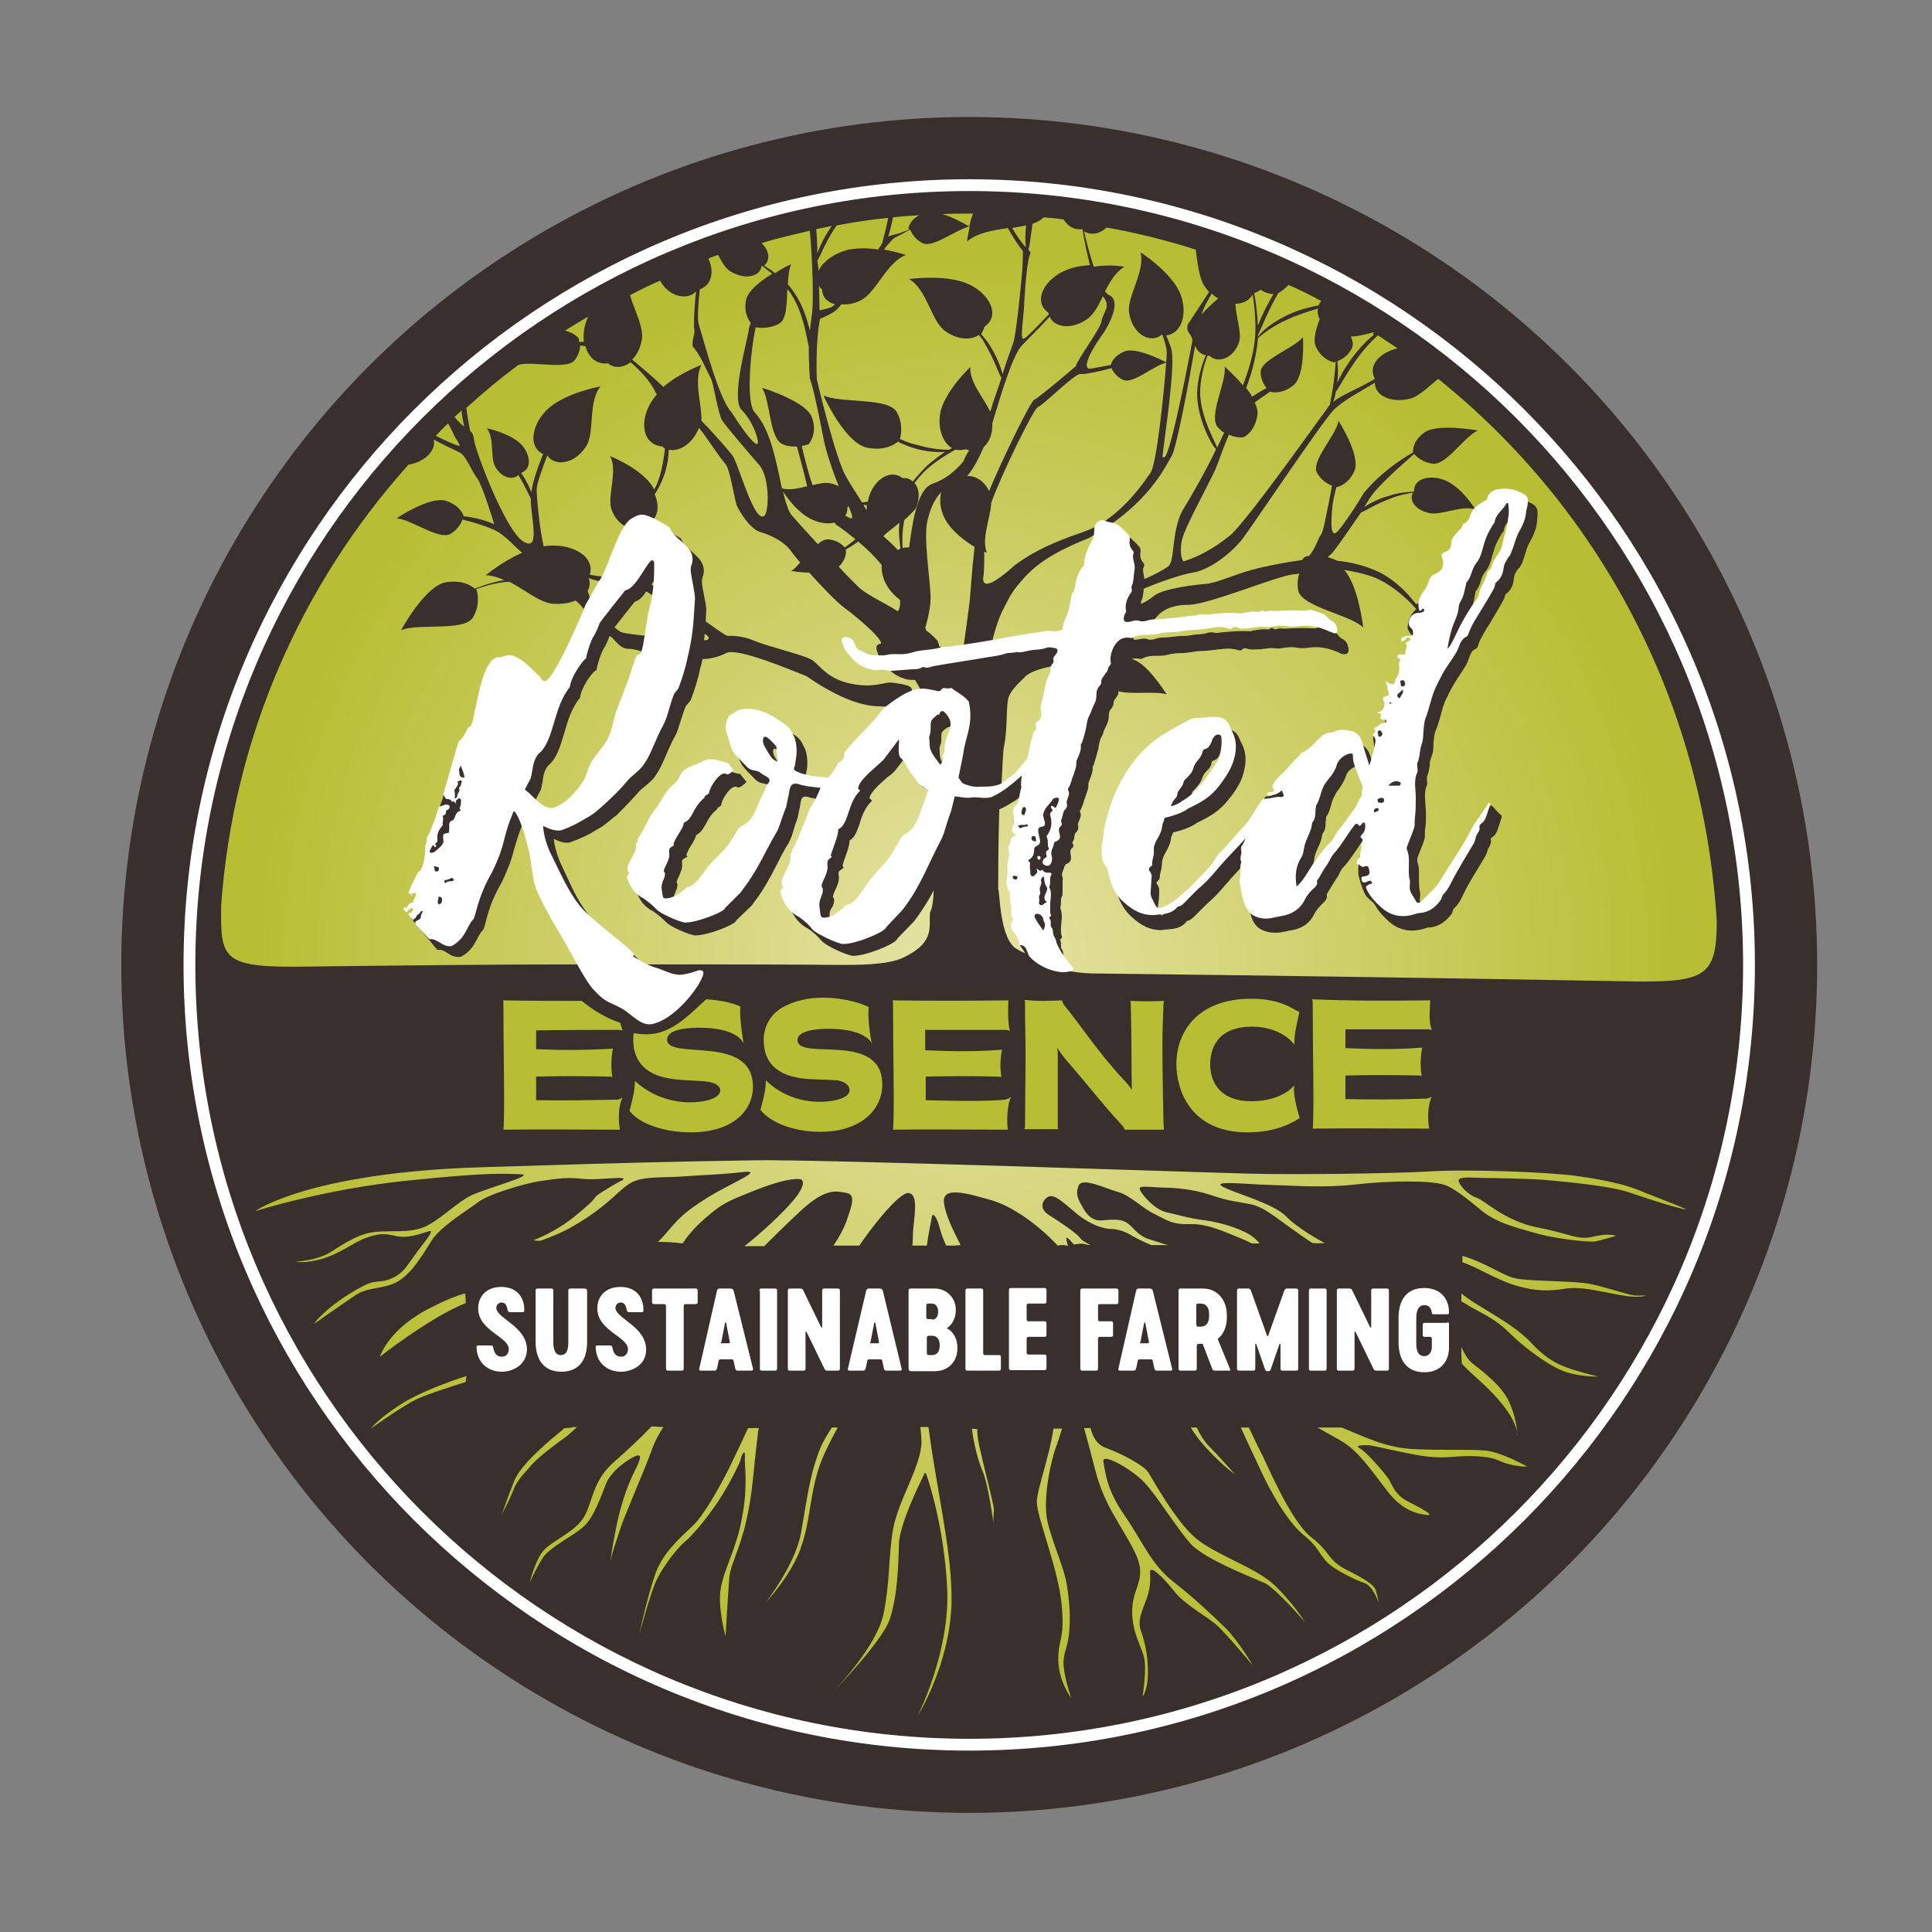 <?xml version="1.0" encoding="utf-8"?>
<!-- Generator: Adobe Illustrator 23.0.6, SVG Export Plug-In . SVG Version: 6.00 Build 0)  -->
<svg version="1.1" id="Layer_1" xmlns="http://www.w3.org/2000/svg" xmlns:xlink="http://www.w3.org/1999/xlink" x="0px" y="0px"
	 viewBox="0 0 360 360" style="enable-background:new 0 0 360 360;" xml:space="preserve">
<rect x="0" y="0" width="360" height="360" fill="#808080" stroke="none"/>
<style type="text/css">
	.st0{fill:#392F2C;}
	.st1{fill:#B8BE33;}
	.st2{fill:#FFFFFF;}
	.st3{fill:url(#SVGID_1_);}
</style>
<circle class="st0" cx="180.6" cy="179.8" r="158"/>
<g>
	<path class="st1" d="M115.1,191.9c0.3,0,0.7,0.1,0.9,0.1c-0.2-0.5-0.3-0.9-0.4-1.4c-2.7-0.9-5-2.3-7.2-4.1c-5.1,0-9.9,0-14.7-0.1
		c0.1,0.1,0.1,0.1,0.1,0.7c0,8.4,0.3,20.5,0,23.4c7.3-0.1,14.5,0,21.7,0c-0.3-1.8-0.3-4.4,0.5-6c-0.3,0.2-0.5,0.3-0.9,0.4
		c-5.2,0.1-10.2,0.2-15.2,0.1v-4.4c4.5-0.1,8.9-0.1,13.3,0c0.1,0,0.8,0,0.9,0.1c-0.3-1.8-0.2-3.7,0.1-5.3c-5,0.3-9.7,0.3-14.3,0.1
		v-3.5C105.8,191.9,110.4,191.9,115.1,191.9z"/>
	<path class="st1" d="M124.3,193.7c0-2.1,4.6-2.2,6-2.2c7.6,0,8.3,3.1,8.3,3c-0.3-1.3-0.9-5.8-0.6-6.9c-0.6-0.4-3-1.2-6.4-1.4
		c-4.2,3.8-7.4,7.5-13.5,6.3c-0.1,0.4-0.1,0.9-0.1,1.3c0,2.7,1.1,4.7,3.1,5.9c2.9,1.8,7.4,1.5,10.3,1.8c1.9,0.2,2.8,0.8,2.8,1.7
		c0,1.2-2.1,2.2-5.7,2.2c-2.8,0-6.9-0.9-10.2-4c0,1.8-0.4,3.3-1,5.6c1.9,2.5,6.7,4,11.4,4c7.9,0,11.6-4.1,11.6-8.5
		C140.3,192.5,124.3,197.7,124.3,193.7z"/>
	<path class="st1" d="M154.4,191.7c-1.3,0-5.8,0.1-5.8,2.1c0,4,15.8-1.8,15.8,8.3c0,4.6-3.9,8.8-11.6,8.8c-4.6,0-9.2-1.6-11.1-4.1
		c0.6-2.3,1-3.6,1-5.5c3.2,3.1,7,4,10,4c3.5,0,5.7-1,5.6-2.2c0-0.9-1.1-1.7-2.4-1.8c-1.6-0.1-1.4-0.1-4.6-0.2c-5.6-0.2-9-2.4-9-7.3
		c0-2.2,1-4.5,3.2-5.9c2.5-1.5,5.3-2,7.8-2c4.3,0,7.9,1.3,8.6,1.8c-0.3,1.1,0.2,5.6,0.6,6.8C162.6,194.8,161.9,191.7,154.4,191.7z"
		/>
	<path class="st1" d="M187.9,186.4c-0.1,1.8-0.1,4.6,0.3,5.7c-0.2-0.1-0.6-0.2-0.9-0.2c-4.7,0-8.9,0-14.9,0v3.8
		c4.6,0.2,9.3,0.3,14.3-0.1c-0.3,1.6-0.4,3.3-0.1,5.1c-0.1-0.1-0.8-0.1-0.9-0.1c-4.4-0.1-8.7-0.1-13.2,0v4.4
		c2.9,0.1,11.5,0.3,14.7-0.1c0.5,0,1.2-0.5,1.2-0.5c-0.8,1.6-0.8,4.9-0.6,6.1c-7.2,0-14-0.1-21.4,0c0.3-2.9,0-15,0-23.4
		c0-0.6-0.1-0.7-0.1-0.7C173.3,186.5,179.9,186.5,187.9,186.4z"/>
	<path class="st1" d="M197.9,186.4c0,0.2,0.2,0.6,0.4,0.9c2.8,3.4,6.5,9,10.9,13.7c0.5,0.5,1.3,1.4,1.7,2.1c-0.1-4.2,0-8.7-0.2-16
		c0-0.2,0-0.4-0.1-0.6c2.1,0.1,4.2,0.1,6.3,0c0,0.1-0.1,0.4-0.1,0.6c-0.1,3.4-0.2,4.3-0.2,7.6c0,4.1,0.1,10.6,0.2,14.6
		c0,0.4,0.1,0.9,0.1,1.2c-2.3,0-4.6,0-7.3,0c-0.1-0.2-0.3-0.6-0.6-0.9c-4.3-4.7-5.9-7-10.6-12.4c-0.6-0.8-1-1.3-1.4-2
		c0.1,0.6,0.1,1.4,0.1,1.9v12.9c0,0.1,0,0.3,0.1,0.4c-2,0-4,0-6.3,0c0-0.1,0.1-0.3,0.1-0.5c0-3.8,0.1-9.3,0.1-13.1
		c0-3.8-0.1-5.8-0.1-9.6c0-0.3,0-0.7-0.1-0.9C193.2,186.6,195.5,186.5,197.9,186.4z"/>
	<path class="st1" d="M241.2,193.9c0,0.3-0.1,0.6,0,0.8c-1.9-2.6-5.5-3.4-7.8-3.4c-7.1,0-7.9,4.7-7.9,7.1c0,1.2,0.3,6.8,7.7,6.8
		c4,0,6.8-1.5,8-3c0,0.2-0.1,0.4-0.1,0.7c0,1.7,0.8,4.7,1.1,5.4c-1,0.7-4.2,2.7-9.7,2.7c-11,0-13.3-8.3-13.3-12.7
		c0-5.8,3.7-12.2,14-12.2c6,0,8.2,2.4,8.9,2.4C242.1,189.1,241.2,192.1,241.2,193.9z"/>
	<path class="st1" d="M266.5,186.4c-0.1,2.5-0.3,3.9,0.3,5.5c-0.2,0-0.6-0.1-0.9-0.1c-4.7,0-9.3,0-15.2,0v3.5
		c4.6,0.2,9.4,0.3,14.3-0.1c-0.3,1.6-0.4,3.5-0.1,5.3c-0.1-0.1-0.8-0.1-0.9-0.1c-4.4-0.1-8.8-0.1-13.3,0v4.4c5,0.1,9.9,0.1,15.2-0.1
		c0.4-0.1,0.6-0.2,0.9-0.4c-0.8,1.6-0.8,4.2-0.5,6c-7.2,0-14.4-0.1-21.7,0c0.3-2.9,0-15,0-23.4c0-0.6-0.1-0.7-0.1-0.7
		C251.5,186.5,258.4,186.5,266.5,186.4z"/>
</g>
<path class="st2" d="M180.6,326.2c-80.7,0-146.4-65.7-146.4-146.4S99.9,33.4,180.6,33.4S327,99.1,327,179.8S261.3,326.2,180.6,326.2
	z M180.6,35.6c-79.5,0-144.2,64.7-144.2,144.2S101.1,324,180.6,324s144.2-64.7,144.2-144.2S260.1,35.6,180.6,35.6z"/>
<radialGradient id="SVGID_1_" cx="179.879" cy="179.754" r="132.459" gradientUnits="userSpaceOnUse">
	<stop  offset="0" style="stop-color:#E7E4A8"/>
	<stop  offset="1" style="stop-color:#B8BE33"/>
</radialGradient>
<path class="st3" d="M131.2,119.3c0-0.4,0.1-0.7,0.1-1.1l0-0.1c1.4,0.8,0.4,1.2,0.4,1.2C131.6,119.2,131.4,119.3,131.2,119.3z
	 M118.3,112.1c-1.2,1.5-2.8,3.5-3.8,4.8c0.6,0.5,1.1,0.9,1.6,1c0.9,0.2,3.3,0.5,5.6,0.7c0.2-1.3,0.4-2.4,0.5-3
	c0.4-1.4,0.6-2.6,0.8-3.6c-0.9-0.7-1.8-1.4-2.6-1.8C119.8,111.2,119.1,111.9,118.3,112.1z M108.1,130L108.1,130
	c-1.6,1.9-2.3,4.3-3,6.7c-0.7,2.4-1.4,4.7-3,6c-0.7,0.9-0.9,1.9-1,3c-0.1,0.5-0.2,0.9-0.3,1.4l-1,1.9c0.4,0.4,0.9,0.8,1.3,1.2
	c1.4,1.3,2.7,2.6,4,1.9c1.2-0.6,3.1-2,4.9-4.8c0.2-0.4,0.4-0.9,0.6-1.5c0.3-0.7,0.5-1.4,0.9-2c0.3-0.6,0.8-1.2,1.4-1.9
	c0.7-0.9,1.5-1.8,1.9-2.8c0.5-0.9,0.7-1.8,0.9-2.8c0.2-0.8,0.4-1.7,0.8-2.7l1.7-4.4c0.4-1,0.8-2.1,1.1-3.1c0.1-0.4,0.2-0.7,0.3-1
	c0.3-1,0.6-1.2,0.9-1.4c0.2-0.1,0.4-0.2,0.6-1c0-0.2,0.1-0.5,0.2-0.8c-1.5-0.4-2.9-1-4.2-1c-1.6,0-2.6-1.8-3.2-2.2
	c-0.1-0.1-0.2-0.1-0.3-0.2c-0.1,0.2-0.2,0.5-0.4,1c-0.4,0.9-0.6,1.2-0.7,1.3c-0.7,1.3-1.3,3.5-1.3,3.8l0,0.2l-0.1,0.1
	C110.3,125.2,108.2,128.3,108.1,130L108.1,130z M145.8,140.8c-1.2-1.4-1.5-1.3-1.6-1.3c0,0-0.1,0.1-0.1,0.2
	c-0.2,0.6,0.2,1.3,0.6,1.9l0.1,0.2c0.1,0.2,0.2,0.3,0.4,0.5c0.2,0.4,0.5,0.7,0.7,0.9c0.2,0.1,0.4,0.2,0.5,0.3c0,0,0-0.1,0-0.1
	c-0.1-0.3-0.2-0.7-0.1-1.1c-0.1-0.4,0-0.8,0-1C146.1,141.1,146,141,145.8,140.8z M202.2,99c1.6-0.6,6.6-2.6,12.1-10.8
	c1.2-1.2,2.6-15.2,3-20.6c-2.2,0.4-6.1,4-8,3.2c-1.3-0.6-1.9-1.6-2.2-2.2c-2.5,0.7-5.1,1.2-6,1.1c-1.7,0.7-6.9,6-7.8,6.2
	c-1,0.9-6.7,12.5-8.6,17.8c-0.1,2.8-1.9,6.6-0.8,9.3c0,0,0,0,0,0c0,0-0.2-0.1-0.5-0.2c0,2,0,3.8-0.2,4.9c-0.1,1.4,0.9,2.1,5.8-2.3
	C193.7,101.8,199.4,100,202.2,99z M189.4,176.8c0.5,0.3,1,0.6,1.6,0.8c-0.1-0.3-0.3-0.5-0.5-0.8c-0.2-0.3-0.5-0.7-0.7-1.1l0-0.1
	l0-0.1c0,0,0-0.1,0-0.2c0-0.3-0.1-0.8,0.3-1c0-0.1,0-0.2,0-0.2c0-0.1,0-0.2,0-0.2c-0.3-0.2-0.2-0.5-0.2-0.6c0-0.1,0-0.1,0-0.2
	c-0.1-0.5-0.1-0.7-0.1-0.9c0-0.2,0-0.3,0-0.7c0-0.2-0.1-0.4-0.1-0.6c-0.1-0.5-0.2-1.1-0.1-1.6c0,0,0-0.1-0.1-0.2
	c-0.8-1-0.7-2.2-0.4-3.3c0-0.2-0.3-0.7-0.6-1c-0.3-0.5-0.6-0.9-0.6-1.2c0-0.5,0.2-0.9,0.3-1.2c0.2-0.4,0.3-0.6,0.1-1.1
	c-0.1-0.3,0.3-0.7,0.7-1c0.1-0.1,0.3-0.3,0.4-0.3c0.1-0.1,0.2-0.3,0.2-0.4c-0.1-0.7,0.2-1.2,0.8-1.4c-0.9-0.4-0.6-1.2-0.5-1.7
	c0-0.1,0.1-0.2,0.1-0.3c0-0.2-0.2-0.5-0.5-0.8c-0.3-0.3-0.6-0.6-0.7-1c-0.1-0.7,0.4-4.1,1.2-4.8c0.2-0.1,0.5-1.2,0.6-1.5l-1.3,1
	c-0.8,0.5-1.6,1-2.6,1.5c-0.2,0.1-0.3,0.1-0.5,0.2c-0.2,6.6-0.2,13.6-0.2,14.9C186.3,165.8,186.2,174.9,189.4,176.8z M205.5,55.2
	c-0.8,1.7-1.6,3.2-2.7,4.1c-3.1,2.3-6.4,1.7-7.2-0.3c-2,2.2-4.3,4.4-5.3,5.5c-1.7,1.8-4.4,11.1-4.4,11.1c-0.1,0.3-0.5,1.6-1,3.3
	c0.1,2-0.6,3.5-1.6,4.4c-0.9,2.1-2,4.2-3.1,5.4c1.5-0.1,3.2,0.9,4.1,2.8c2.8-6.7,7.8-16.8,8.4-17c1.3-0.7,7.8-6.3,7.8-6.3
	c0-0.8,4.1-6.3,4.7-8.1C205.4,58.2,207.2,57.2,205.5,55.2z M123.2,106.5c-0.2,0-0.9,1.1-1.4,1.8c-0.1,0.2-0.3,0.4-0.4,0.6
	c0.4,0.3,0.9,0.7,1.5,1c0.1,0.1,0.2,0.1,0.3,0.2c0.1-1,0.1-2.1,0.1-3l0-0.4C123.3,106.5,123.2,106.5,123.2,106.5z M177.6,134.8
	c-0.1,0-0.2-0.1-0.2,0c-0.1,0-0.1,0.2-0.2,0.3c-0.1,0.2-0.2,0.4-0.4,0.4c-0.1,0-0.2,0-0.2,0c-0.1,0.1-0.2,0.2-0.4,0.3
	c-0.3,0.2-0.6,0.5-0.7,0.7c-0.1,0.3-0.1,0.7-0.1,1c0,0.2,0,0.4,0,0.6c0,0.3-0.1,0.5-0.2,0.8c-0.1,0.3-0.2,0.6-0.1,1
	c0,0.1,0,0.3,0,0.4c0,0.3,0.1,1,0.2,1.2c0.3,0.8,0.7,1.4,1.2,2.1c0.1,0.1,0.2,0.3,0.3,0.4c0.1-0.2,0.3-0.5,0.3-0.6
	c0-0.2-0.1-0.3-0.1-0.3L177,143l0-0.1c0-0.1,0-0.5,0.4-0.9c-0.1-1.4,0.3-2.4,0.7-3.4C178.7,137.3,179.1,136.3,177.6,134.8z
	 M191.9,47.4c-0.8,2.5-1.1,10.1-1.1,10.1c-0.3,3.5-0.7,5.9,0,5.6c0.4-0.1,2.6-2.4,4.6-4.5c0-0.1,0-0.1,0-0.2c0,0,0,0,0-0.1
	c0,0,0,0,0,0c-3.2-2.2-0.6-6.6,3.6-8.1c1.3-0.5,2.7-0.7,4.1-0.8c-0.6-2.3-1.1-4.8-1.4-6.7c-1.6,0.2-2.8-0.6-3.5-1.8
	c-1.2-0.2-2.5-0.3-3.7-0.4c-0.2,0.1-0.3,0.3-0.5,0.4c-0.4,0.3-1,0.6-1.6,0.8c-0.4,2.5-0.5,4.3-0.8,4.8
	C192.3,47.2,191.9,47.4,191.9,47.4z M209.5,49.7C209.5,49.7,209.4,49.7,209.5,49.7c-1.6,1-2.7,2.8-3.6,4.6c0.3,0.3,0.5,0.6,0.8,0.7
	c2.2,1,0.3,5.2-1.6,7.8c-1.9,2.6-3.6,6.1-1.9,5.9c0.7-0.1,2.2-0.4,3.8-0.7c0.1-0.5,0.6-1.7,2.5-2.5c2.1-0.9,7,1.6,7.8,2
	c0.1-1,0.1-1.7,0.1-1.9c0-0.8-0.4-2.1-0.8-3.2c-0.1,0-0.2,0-0.3,0c0,0,0,0,0,0c0,0,0,0,0,0.1c-2,1.5-5.3-0.2-5.9-4.2
	c-0.5-3,3.1-7.8,2.1-11.3c0,0,0,0,0,0c0,0,5.2,3.3,7.2,7.2c1.7,3.6,0.8,7.9-2.4,8.3c0.3,0.7,0.6,1.4,0.9,2.3
	c1,2.9-1.3,17.1-1.6,20.4c0.1,0,0.2,0,0.3,0c1.2,0.3,5.3-21.8,5.3-21.8c-0.3-1.5-1.2-1.3-0.9-2.9c0,0,1.7-2.6,4-6.1
	c-0.3-0.3-0.5-0.6-0.8-1c-1.1-1.6-1.3-4.2-1.7-6.9c-5.4-1.7-10.9-3.1-16.6-4.1c-1.3,1.2-2.9,1.5-4.2,0.7c0.4,1.9,1.1,4.4,1.8,6.6
	C206.8,49.2,209.5,49.7,209.5,49.7z M191,45.9c0.1,0,0.1,0.1,0.2,0.1c-0.2-0.8-0.2-2.2,0-4c-0.8,0.2-1.7,0.3-2.6,0.5
	C189.6,44.2,190.6,45.5,191,45.9z M227,55.6c-0.4-0.2-0.8-0.5-1.2-0.9c-0.9,1.5-1.6,2.8-1.9,3.9C224.6,57.8,225.7,56.7,227,55.6z
	 M237.3,54.8c-0.1,0-0.1,0-0.2,0c-0.9-0.1-1.6-0.4-2.2-0.8c-0.3,0.2-0.7,0.5-1.2,0.6c0.3,1.6,0.6,3.9,0.7,6.1
	C234.9,59.3,235.9,57.1,237.3,54.8z M225.4,66.3C225.4,66.3,225.4,66.3,225.4,66.3c-0.2,0-0.3,0-0.4,0c-0.1,0.2-0.2,0.5-0.3,0.8
	c-0.6,1.8-1.3,4.8-1,7.2c0.4,4,2.6,7.8,3.1,9.1c0.5-1,0.9-1.9,1.3-2.8c-0.4-0.2-0.7-0.5-1.1-0.9c-2-2,1.6-8.5,1.2-11.4c0,0,0,0,0,0
	c0.3,0.3,1.9,1.7,3.4,3.5c0.8-2.1,1.7-4.8,2.1-7.5c0.5-3.1,0.1-7.1-0.3-9.5c0,0,0,0,0,0c0,0,0,0,0,0c0,0,0,0.1,0,0.1
	c-0.6,1.1-1.8,1.7-3.2,1.7c0.1,2.5,1.2,5.3,0.7,7.1C229.9,66.8,226.9,67.8,225.4,66.3C225.5,66.3,225.4,66.3,225.4,66.3z
	 M234.4,62.8c0.4-0.9,3.1-3.1,6.2-4.4c1.6-0.7,3.5-1.2,5.1-1.5c0.1-0.2,0.2-0.5,0.4-0.7c0,0,0,0,0.1,0c0,0,0,0,0,0c0,0,0-0.1,0-0.1
	c-2-1.1-4-2.1-6.1-3c-0.7,0.7-1.3,1.2-1.9,1.5c-2,3.4-3.2,6.7-3.8,7.8C234.4,62.5,234.4,62.7,234.4,62.8z M256.2,70.6
	c-1.4-2.5,0.9-4.9,4.2-5.7c-1.2-0.8-2.4-1.6-3.6-2.4c-0.2,0.1-0.4,0.3-0.5,0.4c-4,3.7-6.6,9.2-7.4,10.1c-0.1,0.7-0.3,1.4-0.5,1.9
	C249.9,73.6,253,72.5,256.2,70.6z M187.8,130.5c-0.3,1.9-0.1,5.6-0.7,8.5c-0.2,0.7-0.3,3.7-0.5,7.4c-1.1,1-1.6,1.7-2.6,1.8
	c-0.3,0-0.6,0.1-0.9,0.2c0.4,0.1,0.8,0.1,1.1,0.1c1.1-0.1,2.7-1.3,4.3-2.6l2-2.2l2.3-0.3c0-0.2,0.1-0.5,0.1-0.7
	c0.1-0.7,0.2-1.3,0.4-2c0-0.2,0.1-0.3,0.1-0.5c0.1-0.4,0.2-0.8,0.3-1.1c0-0.3,0.3-0.5,0.4-0.6c0.2-0.1,0.3-0.3,0.2-0.4
	c-0.2-0.2-0.2-0.5-0.2-0.7c0.1-0.4,0.3-0.6,0.6-0.7l0.1-0.1c0.4-0.3,0.6-0.7,0.4-1.2c-0.2-0.9,0-1.7,0.2-2.5
	c0.1-0.3,0.1-0.5,0.2-0.8c0-0.2,0.1-0.4,0.1-0.6c0.1-0.4,0.2-0.8,0.3-1.2c0.1-0.5,0.2-0.8,0.3-1.2c0.1-0.1,0.1-0.3,0.2-0.4
	c0.3-0.5,0.5-1.1,0.5-1.6c0-0.3,0.1-0.6,0.4-0.9c0.2-0.2,0.2-0.3,0.2-0.4c-0.1-0.6,0.2-0.9,0.4-1.2c0.1-0.1,0.2-0.3,0.3-0.4l0-0.1
	c0.1-0.1,0.1-0.2,0.1-0.2c0,0-0.1-0.1-0.2-0.1l-0.1,0c-2.8,0.4-5.6,1-7,2.2C190.3,126.9,188.1,128.6,187.8,130.5z M174,165.9
	c-0.9,1.7-1.9,3.3-3.1,5l-0.6,0.8l-3.1,3.2c0,0.1-0.1,0.2-0.2,0.3c-0.8,0.9-5.6,2.9-8,2.9c-1.1,0-5.2-1.9-5.9-2.8
	c-0.7-0.8-1.5-1.6-2.6-2.3c-2.9-1.5-3.5-4.7-3.5-4.8l0,0l0,0c0.1-0.3,0.3-0.5,0.5-0.7c-0.6-0.9,0-2.1,0.6-3.2
	c0.4-0.9,0.9-1.8,0.8-2.4c-0.1-0.6,0-0.8,0.2-1c0.1,0,0.1-0.1,0.1-0.4l0-0.3h0.2c0.4-0.5,1.8-4.1,2.5-5.9c0.7-1.8,0.7-1.8,0.8-1.9
	c0.8-1.2,1.3-2.2,1.7-3.2l0,0l-2.2-0.3c-0.4-0.1-0.7-0.2-0.9-0.2l-0.1,0c-0.7-0.3-1.2-0.3-1.5-0.2c-0.4,0.2-0.5,0.8-0.6,1.6
	l-0.5,2.4c-0.4,1-0.6,1.7-0.8,2.4c-0.2,0.7-0.4,1.3-0.8,2.1c-0.9,1.4-1.6,2.8-2.3,4.2c-1.2,2.3-2.4,4.6-4.1,6.8l-0.5,0.7l-2.9,2.8
	c0,0.1-0.1,0.1-0.1,0.2c-0.7,0.8-5.3,2.6-7.5,2.6c-1,0-4.9-1.7-5.5-2.5c-0.6-0.6-1.4-1.3-2.4-2c-2.7-1.3-3.2-4.1-3.2-4.2l0-0.1
	l0-0.1c0.1-0.2,0.2-0.4,0.4-0.6c-0.6-0.8,0-1.8,0.6-2.8c0.4-0.8,0.9-1.6,0.8-2.2c-0.1-0.5,0.1-0.7,0.3-0.8c0.1,0,0.1-0.1,0.1-0.4
	l0-0.1l1.2-2.1l1.2-2.4l1.2-1.6c0.3-0.4,0.5-0.8,0.8-1.3c0.3-0.6,0.7-1.2,1.2-1.8c0.3-0.5,0.7-0.9,1.2-1.2c0.1-0.1,0.3-0.2,0.4-0.4
	c0.2-0.2,0.4-0.6,0.6-1c0.3-0.5,0.5-1,1-1.3c0.8-0.5,1.5-0.8,2.5-1.1c0.2-0.1,0.4-0.2,0.6-0.3c0.4-0.2,0.8-0.4,1.3-0.5
	c0.9-0.2,2,0.2,3,0.5c0.3,0.1,0.6,0.2,0.9,0.2l0.1,0l1.2,1.5l-0.3,0.3c-0.4,0.3-1,1-1.6,0.6c-0.1-0.1-0.3,0-0.6,0.1
	c-1,0.5-2.1,2.4-2.2,3.2c0,0.2-0.1,0.3-0.3,0.4c-0.1,0.1-0.4,0.2-0.5,0.3l0.1,0.1l-0.2,0.2c-1.1,0.9-1.6,1.9-2,2.7
	c-0.5,0.8-0.9,1.6-1.8,2c-0.1,0.6-0.5,1.3-0.9,1.9c-0.4,0.6-0.7,1.2-0.9,1.8l0.2,0.3l-0.5,0.3c-0.5,0.3-0.6,0.4-0.5,1.1
	c0.1,0.8-0.3,1.6-0.6,2.3c-0.2,0.4-0.4,0.8-0.4,1.1c0,0,0,0,0,0c0,0.1,0.1,0.2,0.1,0.3c0.1,0.5-0.1,1-0.3,1.4
	c-0.2,0.5-0.4,0.9-0.3,1.6l0.1,0.7c0.1,0.7,0.1,0.8,0.3,0.8c1.9,0,3.8-2,3.8-2l0.1-0.1h0.1c1,0,2.3-1.8,3.2-3
	c0.2-0.3,0.4-0.5,0.5-0.7c0.9-1.1,1.5-1.7,2.1-2.2c1.1-1.1,1.8-1.8,3.6-4.9c0.3-0.4,0.6-0.5,0.9-0.7c0.8-0.4,1.7-1,2.7-3.8l1.7-3.8
	c0.1-0.2,0.3-0.4,0.3-0.5c0-0.2-0.4-0.4-0.8-0.6c-0.3-0.2-0.7-0.4-0.9-0.6c-0.3-0.2-0.7-0.2-1-0.3c-0.5-0.1-0.9-0.2-1.4-0.6
	c-0.1-0.1-0.3-0.3-0.5-0.5c-0.7-0.7-1.7-1.7-2.1-2.3c-0.5-0.8-0.8-1.6-1-2.4c-0.1-0.3-0.2-0.6-0.3-0.9c-0.7-1.7,0.1-3.1,0.4-3.7
	c0-0.1,0.1-0.1,0.1-0.1l0-0.1l0.1,0c0.4-0.2,0.7-0.4,0.9-0.5c0.6-0.4,1-0.6,2-0.7c2.4-0.2,4.7,0.9,6.1,1.8c0.2,0.1,0.4,0.3,0.6,0.4
	c1,0.6,1.9,1.2,2.4,2.3l0,0.1c0,0,0,0.1,0.1,0.1c0,0.1,0.1,0.2,0.1,0.2c0.6,1.2,0.7,2.4,0.6,4l-0.4,2.1c-0.1,0.1-0.1,0.2-0.1,0.3
	c0,0.2,0.5,0.3,0.8,0.5c0.2,0.1,0.3,0.1,0.4,0.2c0.3,0.1,0.7,0.2,1.1,0.3c0.3,0.1,0.5,0.1,0.8,0.2l2.8,0.3l0.1-0.1
	c0.8-0.9,1.6-2.1,1.6-2.4l0-0.2l0.1-0.1c1.1-0.6,1.1-0.9,1.1-1.6l0-0.1l0-0.1c0.5-0.8,1.8-2.2,3.2-3.7c1.6-1.7,3.4-3.5,4.1-4.7
	l0.1-0.1c0.5-0.4,1-0.8,1.5-1.1c-0.1-0.1-0.2-0.2-0.3-0.3c-0.9-0.4-0.1-0.8-3.8-0.9c-3.7-0.1-8.5-2.3-13.2-5.6
	c-3.1-1.2-12.9-5.4-15-4.3c-1.4,0.7-2.9,1.1-4.4,1.1c-0.1,0.5-0.2,1.1-0.4,1.6c-0.4,2.1-1.1,4.2-1.7,5.8c-0.1,0.4-0.4,0.6-0.6,0.9
	c-0.2,0.2-0.4,0.4-0.5,0.7c-0.3,0.7-0.5,1.5-0.8,2.3c-0.4,1.2-0.7,2.5-1.3,3.4c-0.5,0.9-0.9,1.9-1.4,3c-0.6,1.4-1.2,2.8-1.9,3.8
	c-0.6,1-1.4,1.6-2.1,2.2c-0.5,0.4-1,0.8-1.4,1.3c-1.4,1.6-2.8,3-4.1,4.3l-0.1,0c-1.1,0.9-2.2,1.9-3.4,2.5c-1.4,0.9-2.9,1.6-4.8,2.3
	c-0.8,0.3-1.9,0.1-3.2-0.6c0.1,1.2,0.4,2.4,1.1,4.2l2,4.3c1,2.2,2.1,4,3.3,5.6c1,1.5,4,3.9,6.3,5.8c1.3,1,2.4,1.9,3.1,2.6
	c0.4,0.4,0.7,0.7,0.7,0.9c12.3,0,24.6,0,36.9,0.1c0,0,0.1,0,0.1,0c2.5,0,8.7,0.1,11.7-1.4c6-2.9,4.6-5.8,4.9-8.4
	C173.7,169.3,173.9,167.9,174,165.9z M110.6,112.3c0.2,0.2,0.6,0.6,1,1.2l1.7-3c0.3-0.3,0.6-0.9,0.9-1.6c-1.4-0.3-2.7-0.7-3.3-0.8
	c-0.3-0.1-0.8-0.2-1.2-0.4c0.3,0.8,0.2,1.7-0.2,2.4C109.7,110.7,109.9,111.6,110.6,112.3z M220.3,95.2c2.2-3.6,4.5-7.7,6.3-11.5
	c-0.8-0.7-3.2-5.1-3.5-9.5c-0.2-2.5,0.6-5.5,1.3-7.3c0.1-0.3,0.2-0.5,0.3-0.7c-1-0.2-1.7-0.9-2-1.8c-1.2,7-3.5,19.2-4.4,20.6
	c-1.2,2-4.4,9.2-15.5,15.3c-8.3,3.3-10.8,5.9-13.2,8.8c-0.5,0.6-0.9,1.2-1.4,2c-0.6,1.1-1.1,2.1-1.6,3.1c-0.6,1.4-1.1,2.9-1.5,4.4
	c-0.3,1.2-0.4,2.3-0.5,3.1c1.4-0.2,2.8-0.5,4.4-0.8c1.9-0.4,3.8-0.6,5.6-0.9c0.6-0.1,1.2-0.2,1.8-0.3c0.5-0.1,0.9,0,1.4,0
	c0.3,0,0.6,0,0.9-0.1l0.2,0c0.3-0.1,0.3-0.2,0.4-0.3c0-0.9,0.4-1.6,0.7-2.4l0-0.1c0.4-0.8,0.6-1.8,0.7-2.7l0.1-0.4
	c0.1-0.4,0.2-0.8,0.5-1.2c0.1-0.1,0.1-0.2,0.1-0.3c0.3-1.6,0.6-3.3,1.8-4.5c0.1-0.1,0.1-0.1,0.1-0.2c0-1.5,0.7-2.9,1.3-4.1
	c0.1-0.2,0.2-0.4,0.3-0.6c0.3-0.6,0.4-1.2,0.4-1.8c0-0.6,0.1-1,0.5-1.4c0.6-0.6,1.2-0.8,1.8-0.5c0.3,0.2,0.7,0.2,1.1,0.3
	c0.5,0.1,1,0.2,1.5,0.5c0.8,0.6,1.5,1.3,2.1,2c0.2,0.2,0.3,0.6,0.2,1.1c-0.1,0.8,0.1,1.3,0.4,1.7c0.3,0.3,0.4,0.7,0.2,1
	c-0.2,0.4-0.1,0.8,0,1.3l0,0.2c0.1,0.2,0.1,0.4,0.1,0.7c1.8-0.7,3.7-1.8,4.4-2.3C219,104.8,218.2,99.2,220.3,95.2z M245.2,64.6
	c-0.6-1.2,0-3.3,0.7-5.1c-0.3-0.7-0.5-1.3-0.3-2c-1.8,0.5-3.7,1.2-4.5,1.5c-1.6,0.7-3.9,1.6-6.7,4c0,0,0,0,0,0
	c0,0.4-0.1,0.8-0.1,1.1c-0.4,3-1.2,5.9-2.1,8.2c0.4,0.5,0.8,1,1.1,1.6c0.8-0.5,1.8-1.1,2.7-1.6c-0.5-0.6-1.1-1.7-1.1-3
	c0-2.3,6.4-4.5,7.9-6.5c0,0,0,0,0,0c0,0.6,0.4,7.2-1.8,9c-2.1,1.7-4,1.3-4.3,1.2c0,0,0,0-0.1,0c-0.9,0.7-1.9,1.3-2.8,2
	c0.4,0.8,0.6,1.6,0.5,2.3c-0.4,3-2.3,4.1-2.7,4.2c0,0-0.1,0-0.1,0s-1.2,0.1-2.5-0.5c-1,2.2-1.8,4.7-2.5,6.4
	c-1.6,3.5-5.8,10.9-6.3,13.4c-0.5,2.8,0.3,3.8,0.3,3.8s4.1-1,8.9-5c3.3-3,16.7-21.9,18.4-24.2c0.3-1.5,0.6-3.1,0.7-4.1
	c0.1-0.7,0.3-2.6,0.4-3.9c-0.2,0.1-0.3,0.1-0.3,0.1s0,0-0.1,0C248.2,67.4,246.3,67,245.2,64.6z M249.2,71.3c1-2.3,3.5-6.3,6.9-9
	c-0.1,0.1-0.2,0.1-0.2,0c-0.1-0.1,0-0.2,0.1-0.4c-1.5,0.4-3,0.8-4.3,0.8c0.4,0.8,0.5,1.6,0.2,2.2c-0.7,1.4-1.9,2.1-2.7,2.4
	c0.1,0.9,0.2,2.3,0,3.7C249.2,71.1,249.2,71.2,249.2,71.3z M120.1,97.6c0,0.2-0.1,0.4-0.1,0.7c0.4-0.2,0.8-0.4,1.2-0.4
	c1.6-0.2,5.4,2.3,5.6,2.4l0.1,0l0,0.1c0.3,0.8,1.1,1.6,1.9,2.3c1,0.9,2.1,1.8,2.3,3.1c0.1,0.8,0,1.2-0.1,1.5
	c-0.1,0.3-0.2,0.5-0.2,1.1c0,0.6,0.2,1.6,0.4,2.6c0.2,1,0.4,2,0.4,2.6l-0.1,2.2c2,1.4,3.6,2.6,4.1,2.7c0,0,2.3-0.2,4.7,0.8
	c3.4,1.4,9.9,2.8,11.2,3.8c1.3,1,2.9,3.5,7.1,4.3c4.3,0.9,6.2-0.4,7.6-0.2c1.4,0.2,3.7,0.4,3.7,1.3c0,0.3,0.6,1.1,1.4,2
	c0.4-0.1,0.7-0.2,1.1-0.3c-0.5-1-1.2-2.4-1.9-3.5c-0.5,0-0.9,0-1.5-0.1c-1.5-0.4-2.5-1-3.4-1.9l-0.3-0.4c-0.7-0.8-1.5-1.6-1.8-2.8
	c0-0.1,0-0.1-0.1-0.2c-0.1-0.3-0.2-0.8,0.1-1.1c0.2-0.2,0.5-0.2,0.7-0.3c0,0,0,0,0,0c-0.1-1.2-4.5-4.9-6.8-6.6c-1.4-1-4.3-4-6.6-6.6
	c-1.7,0-3.1-0.3-3.4-0.3c0,0,0,0,0,0c0.6-0.3,1.1-0.9,1.7-1.6c-0.8-0.9-1.4-1.7-1.7-2.1c-1.2-1.7-3.5-2.9-5.8-3.6
	c-2.3-0.7-4.5-5.2-4.3-4.9c-0.4-0.9-1.3-6.9-2.1-7.7c-2.1-2.6-3.6-5.2-5-6.8c0,0,0,0.1,0,0.1c-1.2,3-3.7,4.4-5.6,4
	c0,1.7-0.4,4.9-2.6,8.3C123.1,94.7,122.5,97.2,120.1,97.6z M181.3,39.8c-0.2,0-0.5,0-0.7,0c-1.7,0-3.3,0-5,0.1
	c2.1,0.6,4.3,1.9,5,2.3C180.8,41.4,181,40.6,181.3,39.8z M154.6,170.8l0.1,0.8c0.1,0.8,0.2,1,0.5,1c2,0,4-2.3,4-2.3l0.1-0.1h0.1
	c1.1,0,2.4-1.9,3.3-3.3c0.2-0.3,0.4-0.7,0.6-0.9c0.9-1.2,1.6-1.9,2.2-2.5c1.1-1.2,2-2.1,3.9-5.6c0.3-0.4,0.6-0.6,0.9-0.8
	c0.8-0.5,1.8-1.2,2.9-4.4l0,0l1.5-3.5c0-0.2,0-0.3,0.1-0.5c0.1-0.5,0.1-0.6-0.1-0.8c-0.3-0.2-0.8-0.4-1.3-0.6
	c-0.6-0.2-1.2-0.4-1.5-0.7c-0.5-0.5-0.8-1.1-1.2-1.7c-0.3-0.6-0.6-1.1-1-1.4c-0.7-0.5-0.6-1.8-0.5-2.8c0-0.1,0-0.1,0-0.2l-2.5,3.2
	c-0.3,0.3-0.7,0.7-1.2,1c-1.4,1.2-3.3,2.9-3.5,4c0,0,0.1,0.1,0.1,0.1c0,0,0.1,0.1,0.2,0.2l0.2,0.2l-0.2,0.2c-1.1,1.1-1.7,2.6-2.1,4
	c-0.5,1.4-0.9,2.7-1.9,3.2c0,0.9-0.4,2-0.8,3.1c-0.2,0.5-0.4,1.1-0.5,1.6l0.2,0.4l-0.4,0.3c-0.6,0.4-0.6,0.4-0.5,1.3
	c0.1,0.9-0.3,1.8-0.7,2.6c-0.2,0.5-0.4,0.9-0.4,1.2c0,0.1,0,0.1,0.1,0.2c0,0.1,0.1,0.1,0.1,0.2c0.1,0.6-0.1,1-0.3,1.5
	C154.7,169.5,154.5,170.1,154.6,170.8z M164.6,99.9c0.9,0.8,1.9,1.7,2.7,2.6c0,0,0,0,0,0c0,0,0,0,0,0c0,0,0,0,0,0
	c0.1-0.1,0.3-0.2,0.5-0.3c-0.2-1.4-0.4-3.1-0.2-4.8C166.7,98.2,165.5,99,164.6,99.9z M168.5,96.9c0,0.2-0.1,0.4-0.1,0.6
	c-0.3,1.6-0.3,3.3-0.2,4.6c0.4-0.1,0.8-0.1,1.2-0.1c0.5-3.6,1.3-10.6,4.2-11.8c2.4-0.8,4.3-2.3,5.9-4.2c0.3-0.8,0.7-1.5,1.1-2.1
	c-0.2,0-0.4-0.1-0.6-0.2c0,0,0,0,0,0c0,0,0,0,0,0c-0.8,0.2-1.4,0.2-2,0.1c-1.4,0.8-2.9,1.7-4.3,2.8c-1.2,0.9-2.4,2.2-3.3,3.4
	c0.9,1,1.1,2.8,0.2,4.8C170,95.5,169.3,96.2,168.5,96.9z M161.4,94.1c-0.2,0-0.4,0-0.5,0c0.2,0.4,0.4,0.7,0.6,1c0-0.3,0-0.7,0-1
	C161.5,94.1,161.5,94.1,161.4,94.1z M172.6,117.5c0.7,0.5,1.3,1,2,1.8c0.2,0.2,0.3,0.6,0.4,1.1c1.2,0.9,2.3,1.4,2.4,1.8
	c0,0.2,0.1,0.5,0.2,0.8c0.5-0.1,1.1-0.2,1.6-0.2c0.7-4.7,1.4-10,1.5-10.9c0.1-0.9,0.4-5.7,0.9-10c-1.7-1-3.8-2.6-5.1-4.5
	c-1.2-1.8-1.6-4-1.1-5.7c-1.3,1.3-2.1,3.2-2.6,5.4c-0.7,3.2,0.4,10,0.6,13.8c0.1,1.9-0.5,4.3-0.9,5.8
	C172.3,116.9,172.5,117.2,172.6,117.5z M159.9,100.9c-0.7,0.6-1.5,1-2.3,1.5c0.1,0.5,0.1,1.8-1.3,3.2c1.7,1.9,3.3,3.4,3.9,4
	c1.8,1.5,4.4,2.6,7.1,4.3c0.3-0.4,0.5-1.1,0.4-2.1c-1-0.8-1.9-1.7-2.5-2.8c-0.7-1.2-1-2.6-0.9-3.7
	C163.1,103.8,161.6,102.3,159.9,100.9C160,100.9,159.9,100.9,159.9,100.9z M157.9,96.3c1.1,0.7,1.2,0.2,0.2-2
	c-0.1,0.1-0.1,0.2-0.2,0.3c0,0,0,0,0,0c0,0,0,0,0,0c0,0.6-0.1,1.1-0.4,1.5C157.6,96.2,157.8,96.2,157.9,96.3z M147.6,55.1
	c-0.2-0.4-0.5-0.8-0.9-1.2c-0.1,2.7-0.1,5.6-1.5,6.4c-1.8,1-3.6,0.8-4.4,0.7c-1,4.8-1.8,14-0.2,15.8c2,2.2,3.1,5.4,3.9,8.8
	c0.4,1.5,0.8,3.5,1.2,5.4c1.4,0.4,3.1,0,4.7-0.4c-0.4-1.8-1.2-4.8-1.9-7.4c-0.8,0-1.7,0-2.6-0.4c-2.6-1-2.3-8.1-3.9-10.5
	c0,0,0,0,0.1,0c0.7,0.2,8.2,2.6,9.2,5.5c1,2.8-0.3,4.5-0.5,4.8c0,0,0,0.1,0,0.1s-0.6,0.3-1.4,0.4c0.2,1,1.1,4.7,2,7.3
	c1.3-0.3,2.5-0.6,3.5-0.3c0.5,0.1,1,0.3,1.4,0.5c-1.2-2.9-2.3-6.3-2.8-8.6c-0.6-3.1-1.8-9.3-2.6-11.5c0-0.1-0.2-2.8-0.2-5.9
	C150.3,62.8,149.7,58.5,147.6,55.1z M155.4,97.4c-1.4,0.3-3,0-4.5-0.8c-2.3-1.2-4.2-3.8-5-5c0.5,2.1,1.1,3.9,1.7,4.5
	c0.5,0.6,2.5,2.8,4.8,5.3c0.6-0.6,1.3-0.9,1.9-0.9c1.6,0.1,2.7,1,3.1,1.5c0.7-0.5,1.4-1,2-1.5c0,0,0,0,0,0c-1.3-1.1-2.5-2-3.7-2.8
	C155.7,97.5,155.5,97.4,155.4,97.4z M155,42.1c-1,0.2-1.9,0.4-2.9,0.6c0.1,1.4,0.2,2.9,0.2,4.5C152.8,45.8,153.7,43.9,155,42.1z
	 M250.7,292.4c-3.4-1.8-2.7-3.1-6.3-5.9c-3.7-2.8-8.1-13.1-9.1-15.2c-0.4-0.7-1.4-2.8-2.6-5.3c-0.5,0-1,0-1.5,0
	c1.2,2.6,2.4,5.2,3.4,7.3c2.9,6.4,6.1,11,8.4,12.8c2.3,1.8,2.7,3.2,4.1,4.8c1.4,1.6,5.7,3.6,7.2,4.1c1.5,0.5,2.6,3.6,2.6,3.6
	s-0.2-1.3-0.6-2.4C255.9,295.2,254.1,294.1,250.7,292.4z M230.1,274.7c0,0-3.1-3.5-4.8-5.2c-0.9-0.9-1.7-2.2-2.3-3.5
	c-0.4,0-0.8,0-1.1,0c0.4,0.7,0.9,1.4,1.5,2.2C226.9,272.5,230.1,274.7,230.1,274.7z M263.1,270c-5.2-0.3-9.3-2.5-13.1-4
	c-0.4,0-0.9,0-1.3,0c0,0-1.2,0-3.2,0c2.4,1.4,4.7,2.5,6,3.6c2,1.6,3.8,4,6.9,8.1c3.1,4.1,6.1,4.4,7.5,4.6c1.4,0.1-0.6-1-3.3-2.4
	c-2.8-1.3-3.2-3.4-3.9-4.4c-0.7-1-4-4.9-5.3-5.6c-1.2-0.7,0.8-0.6,1.6-0.6c0.7,0,5.9,1.3,9.5,1.9c3.6,0.6,5.5,0.3,7,0.2
	c1.5-0.1,5.6-0.3,7.9,0.8c2.3,1.1,5.2,1.1,5.2,1.1s-4.5-2.6-7.7-3C273.6,270,268.6,270.3,263.1,270z M155,266
	c-0.9,1.4-1.6,2.6-2,3.5c-2.1,5-2.6,9.7-3.7,15.9c-1,6.1-6.7,13.3-6.7,13.3s4.8-5.1,6.6-10.2c1.8-5.1,1.6-9.1,3.2-14.4
	c0.7-2.4,2.2-5.4,3.7-8.1C155.8,266,155.4,266,155,266z M237.5,295.4c-3.4-3.3-11.1-5.7-14.7-8.8c-3.7-3.1-8-10.9-8.8-12.2
	s-4.7-3.4-7.9-4.6c-1.8-0.6-2.5-2.2-2.9-3.7c-0.4,0-0.8,0-1.2,0c0.6,2.1,1.3,4.8,2.1,7.9c1.7,6.6,4.8,10.1,7.3,15.1
	c2.5,4.9-0.2,6.5-0.4,10.4c-0.3,3.9,1.4,6.8,2.1,9c0.7,2.2-0.2,7.6-0.2,7.6s1-1,1-4.6c0-3.6-0.8-6.2-1.4-7.9
	c-0.5-1.8,0.3-3.4,1.2-5.8c0.8-2.4,0.6-3.5,0.6-4.9c0-1.4,2.6,1.2,4.5,3.6c1.8,2.4,6.1,4.7,7.9,6.3c1.8,1.6,6.8,7.6,6.8,7.6
	s-2.9-4.9-5.3-7.2s-5.4-5.2-9.6-8.5c-4.2-3.3-5.7-7.5-9.1-12.4c-3.4-4.9-3.5-8-3.9-9.9c-0.4-1.9,5.3,1.4,7.5,3.7
	c2.3,2.3,6.1,8.6,8.8,11.6c2.7,2.9,11.6,6.3,13.8,7.3c2.2,1.1,7.5,7.3,7.5,7.3S240.9,298.6,237.5,295.4z M171.5,265.9
	c0.1,0.9,0.2,1.9,0.2,2.8c0,4.4-4.4,11-5.3,16.3c-0.9,5.3-0.5,9.1-1.7,15.4c-1.1,6.3-9.6,15-9.6,15s9.3-9.5,10.7-13.7
	c1.4-4.2,1.6-9.8,1.7-13.9c0.1-4.2,4.7-13,4.8-13.3c0.2-0.3,0.5,0.8,0.5,0.8s3.2,9.2,3.7,20.9c0.5,11.7-5.5,23.5-5.5,23.5
	s6-9.5,6.3-21c0.2-9.1-2.6-20.1-4.3-32.8C172.6,265.9,172.1,265.9,171.5,265.9z M182.1,266.3c-0.3,0-0.7-0.1-1-0.1
	c0.3,2.7,1.2,6.1,1.9,7.7c1.1,2.3,2.1,9.8,2.1,9.8s0-1.3,0.1-2.4c0-1-1.9-8-2.4-10.5C182.4,269.2,182.1,267.9,182.1,266.3z
	 M199.2,304.4c0.3-3,0.1-5.8-0.4-9c-0.5-3.3-2.6-7.6-3.6-11.8c-1-4.3,0.7-11.9,1.8-14.6c0.3-0.9,0.6-1.8,0.9-2.8c-0.5,0-1.1,0-1.6,0
	c-0.8,5.4-3.1,11.4-3.1,13.7c0,2.8,3.9,12.1,4.6,18.9s-0.7,6.6-0.6,10.6c0.1,4,2.4,7,2.4,7s-1.2-3.5-1.4-5.9
	C198,308,198.9,307.4,199.2,304.4z M282.6,266.8c0,0.5,0.1,0.7,0.1,0.7S282.7,267.3,282.6,266.8z M253.4,143c0-0.1,0-0.2,0-0.3
	c0,0,0,0-0.1,0c-0.9,0-2.2,0.8-2.5,1.9c-0.3,0.9-0.8,1.7-1.5,2.7c-0.2,0.2-0.4,0.5-0.5,0.8c-0.4,0.6-0.6,1.3-0.8,2
	c-0.2,0.7-0.4,1.5-0.9,2.1c0,0,0,0.1,0,0.1c0,0.1,0,0.1,0,0.1c0,0.3-0.1,0.6-0.1,0.8c0,0.7,0,1.5-0.6,2.2c-0.1,0.9-0.4,1.7-0.8,2.5
	c-0.2,0.5-0.5,1.1-0.6,1.6c-0.1,0.2-0.1,0.4-0.1,0.6c-0.1,0.6-0.3,1.3-0.6,1.8c-0.8,1.3-1.1,2.8-0.9,4.6c0.6-0.6,1.2-1.4,1.8-2.3
	c0.4-0.7,0.7-1.5,1-2.3c0.4-1.1,0.9-2.3,1.6-3.1c0.7-0.8,1.3-1.8,1.7-2.6c0.3-0.6,1.3-2,1.7-2.5c0.5-0.7,1.1-0.7,1.5-0.7
	c0.4,0,0.8,0,1.1-0.5c0.3-0.4,0.4-0.7,0.6-1.1c0.1-0.4,0.3-0.8,0.7-1.3c0-0.1,0-0.4,0.1-0.6c0-0.4,0-0.9,0.2-1.1
	c0-0.2-0.4-1.1-0.6-1.7c-0.5-1.2-1.1-2.6-1.1-3.5C253.4,143.2,253.4,143.1,253.4,143z M223.2,149.2c0.9-0.4,1.1-0.6,1.9-1.4
	c1.1-1.2,1.5-1.9,2.2-2.8c0.3-0.4,0.6-0.9,1-1.5c0.7-0.9,0.8-3.3,0.7-4.2c0-0.2-0.1-0.3-0.3-0.4c0,0-0.1,0-0.2,0
	c-0.1,0-0.3,0.1-0.4,0.2c-0.3,0.2-0.5,0.5-0.6,0.9c-0.1,0.4-0.3,0.8-0.5,1.1l-0.1,0.1c-0.2,0.3-0.5,0.4-0.7,0.5
	c-0.2,0.1-0.4,0.1-0.4,0.3c-0.1,0.6-0.3,1-0.7,1.4l-0.2,0.2c-0.4,0.4-0.7,0.8-0.9,1.4c-0.3,0.9-0.9,1.6-1.5,2.2
	c-0.2,0.2-0.4,0.4-0.4,0.7c-0.1,0.5-0.5,1-0.8,1.3l-0.1,0.1c-0.1,0.2-0.3,0.3-0.3,0.5c0,0.4-0.2,0.8-0.6,1.1c0.5-0.3,1.2-0.8,1.5-1
	l0.1,0C222.5,149.5,222.9,149.4,223.2,149.2z M279.3,260.9c2.5,2.9,3.2,4.9,3.4,5.9c-0.1-1.2-0.5-3.6-1.7-6
	c-1.7-3.2-5.5-5.8-6.8-6.9c-0.7-0.6-1.3-1.6-1.9-2.9c0,1,0,2.1,0.1,3.1C274.1,256,276.7,257.9,279.3,260.9z M268,70.6
	c-1.9,1.5-3.6,3.3-5.3,3.7c-3.8,0.9-6.6-0.8-6.5-3c-2.4,1.5-5.8,3.2-7.7,5.1c-2.3,2.4-15,21.4-16.9,23.9c-1.9,2.5-6,5.9-9.4,6.4
	c-1.9,0.3-6.3,1.8-9.1,3c0,0.1,0,0.2,0,0.3c-0.1,0.7-0.1,1.4-0.5,2.1c0,0,0,0.1,0,0.1c0,0.1,0,0.2,0,0.2c0,0,0,0.1,0,0.1
	c0.9-0.3,1.7-0.9,2.6-1.6c1.9-1.3,7.9-2,9.5-2.1c2.1-0.2,5.5-1.8,8.5-2.6c2.9-0.8,6.9-1.5,9.1-1.8c0.2,0,0.3-0.1,0.4-0.1
	c0.2-0.4,0.4-0.5,0.4-0.5s0,0,0.1,0c0.1-0.1,0.3-0.2,0.7-0.2c1.2-1.3,1.8-3.5,2.2-3.9c0.5-0.7,0.9-3.1,1.2-4.6
	c0.2-0.8,0.6-3,0.9-4.6c-0.8-0.3-2-1-2.8-2.4c-1.2-2.2,3.7-7.1,4-9.7c0,0,0,0,0,0c0.4,0.6,4.1,6.6,3,9.3c-1,2.4-2.9,3-3.4,3.1
	c-0.3,1.3-0.7,2.6-0.8,4.4c-0.2,2.4-0.2,4.6,0.7,4.1c0.9-0.5,4.4-6,5.2-7.4c3.1-3.8,7.1-6.4,9.2-7.6c0-0.4-0.1-2.1,2.1-3.7
	c2.3-1.7,9.3-0.5,9.9-0.4c0,0,0.1,0,0.1,0c-2.5,1.1-5.9,6.5-8.4,6.2c-1.9-0.2-3-1.3-3.5-1.8c-2.2,1.9-6.8,6-8.1,8
	c-0.3,0.4-0.7,1.1-1.2,1.9c1-0.7,2.7-1.6,4.6-2.1c1.6-0.6,3.3-0.7,4.6-0.8c0,0,0.1-0.1,0.1-0.1c0,0,0,0,0,0c0,0,0,0,0,0
	c-0.1-2.6,3.6-3.2,6.4-1.7c2.8,1.5,5,5.1,5,5.1c0,0,0,0,0,0c-2.6-0.8-6.4,1.2-8.6,0.7c-2.7-0.6-3.8-2.5-3-3.8
	c-1.2,0.2-2.8,0.5-4.2,1.1c-2.5,0.9-4.7,2.3-5.5,2.6c-1.8,2.6-4.1,6-5.1,7.2c-0.3,0.4-0.7,0.8-1.1,1.1c0.6,0.2,1.2,0.4,1.8,0.7
	c2.2,0.2,4.8,0.8,7.1,1.8c2.7,1.1,5.3,3.5,6.7,5.2c0.3,0.4,0.6,0.8,0.9,1.1c0.2-0.1,0.3-0.2,0.3-0.2s0,0,0.1,0c0.2,0,1-0.1,2,0.2
	c0.1-0.2,0.3-0.4,0.4-0.6c0.4-0.5,0.6-1,0.8-1.6c0.1-0.2,0.1-0.3,0.2-0.5c0.2-0.5,0.5-0.8,1-1c0.7-0.3,1.9-1,1.2-2.7
	c-0.1-0.3-0.1-0.6,0-0.9c0.1-0.1,0.2-0.3,0.6-0.4c0.8-0.3,1.1-0.6,1.1-1.5c0-0.8,0.6-1.5,1.1-2.1l0.2-0.3c0.1-0.1,0.2-0.2,0.2-0.3
	c0.2-0.2,0.4-0.4,0.5-0.7c0.1-0.2,0.2-0.5,0.4-0.6c0.6-0.2,0.8-0.8,1.1-1.4c0.1-0.1,0.1-0.3,0.2-0.4c0.5-1.1,1.5-1.8,2.5-2.4
	c0.1,0,0.1-0.1,0.2-0.1c0.2-0.1,0.2-0.1,0.3-0.2c0.3-1.2,1.2-1.8,2.7-2c1.3-0.1,2.4,0,3.3,0.4h0c2.2,0.9,2.4,1.3,2.1,3.9
	c-0.1,1.2-0.6,2.5-1.4,3.9c-0.4,0.7-0.6,1.4-0.8,2.1c-0.2,0.6-0.4,1.2-0.6,1.8l-0.1,0.1c-0.1,0.3-0.3,0.6-0.5,0.8
	c-0.4,0.4-0.8,1-0.9,1.8c-0.1,1-0.3,2.1-1.5,3c-0.1,0.1-0.1,0.2-0.2,0.4c0,0.2-0.1,0.4-0.2,0.6c-0.8,1.5-1.7,2.9-2.6,4.5l-0.4,0.6
	c-0.6,1-1.3,2.1-1.7,3.2l0,0.1c-0.1,0.3-0.2,0.6-0.5,0.8c-0.8,0.3-1,1-1.3,1.8c-0.1,0.2-0.2,0.4-0.2,0.6c-0.4,0.8-0.9,1.6-1.4,2.3
	c-0.2,0.4-0.5,0.7-0.7,1.1c-0.7,1.1-1.3,2.2-1.8,3.3c-0.6,1.1-0.9,2.3-1.2,3.5c-0.3,0.9-0.5,1.8-0.9,2.7c-0.3,0.7-0.3,1.5-0.4,2.3
	c0,0.2,0,0.4,0,0.6c0,0.6-0.1,1.3-0.4,2c-0.2,0.5-0.3,1-0.3,1.6c-0.1,0.6-0.2,1.3-0.5,2c0,0.1,0,0.1,0,0.2c0,0.1,0,0.2,0,0.2
	c0,0.1,0,0.2,0,0.3c0,0.3,0.1,0.6,0,0.9c-0.5,1.1-0.4,2.2-0.3,3.4c0,0.6,0.1,1.1,0.1,1.7c0,0.2,0,0.5,0,0.7c0,0.7,0,1.4-0.1,2
	c-0.1,0.5-0.1,1.1-0.1,1.8c0,0.5-0.4,1.4-0.9,2.7c-0.2,0.6-0.5,1.1-0.5,1.4c0,0.2,0,0.4,0,0.6c0.4,1,0.3,2.1,0.3,3.1
	c0,0.9,0,1.7,0.2,2.6c0.1,0.3,0,0.6,0,0.9c0,0.3-0.1,0.6,0,0.8c0.1,0.5,0.3,0.8,0.5,1.1c0.1,0.2,0.3,0.4,0.4,0.7
	c0.2,0.1,0.5-0.1,1-0.6l0.1,0c0.4-0.3,0.7-0.8,1-1.3c0.3-0.5,0.6-0.9,1-1.3c0.6-0.6,1-1.4,1.4-2.2c0.1-0.2,0.2-0.4,0.3-0.6
	c0.2-0.3,0.5-0.8,0.7-1.3c1.1-1.9,2.7-4.8,3.4-6.2c1-2.2,2.5-4.8,3.2-6.1l0.1-0.1l0.1,0c0.2,0,0.2,0,0.9,0.8
	c0.3,0.3,0.6,0.7,0.8,0.8l0,0c0.5,0.3,0.3,0.7,0.2,0.9c-0.1,0.3-0.2,0.7-0.3,1c-0.2,0.6-0.4,1.3-0.8,1.9c-0.1,0.2-0.3,0.3-0.4,0.4
	c-0.3,0.2-0.5,0.3-0.4,0.7c0.1,0.4-0.1,0.8-0.3,1.2c-0.1,0.2-0.3,0.4-0.3,0.6c-0.1,0.5-0.4,1.1-0.7,1.6c-0.8,1.3-3.2,5.2-3.6,6.2
	l-0.2,0.4c-0.5,1-0.9,1.9-1.8,2.7c-0.1,0.1-0.2,0.3-0.2,0.5c-0.1,0.2-0.1,0.4-0.3,0.6c-1.1,1.4-2.3,2.2-3.8,2.4l-0.2,0
	c-0.3,0-0.6,0.1-0.9,0.2c-2.5,0.8-4.7,0.4-6.6-1.2c-1-0.9-2-1.9-2.7-3.2c-0.2-0.3-0.5-0.6-0.9-0.9c-0.3-0.3-0.7-0.6-0.9-1
	c-0.7-1.3-1.3-3.5-1.3-4c-0.1-2.8,0.7-4.8,1.2-5.8c0.1-0.2,0.2-0.4,0.2-0.5c-0.1-0.2-0.2-0.2-0.2-0.2c-0.1,0-0.2,0.2-0.3,0.3
	c-0.4,0.6-0.8,1.2-1.2,1.8c-0.8,1.1-1.5,2.3-2.5,3.3c-0.3,0.3-0.5,0.7-0.7,1.1c-0.1,0.3-0.3,0.6-0.5,0.9c-0.4,0.6-0.8,1.2-1.2,1.9
	c-0.2,0.3-0.3,0.5-0.5,0.8c0,0.1-0.1,0.1-0.1,0.2c0,0.1-0.1,0.2-0.1,0.2c0.2,0.8-0.3,1.2-0.7,1.6c-0.1,0.1-0.2,0.1-0.2,0.2
	c-0.6,0.6-1,1.1-1.4,1.8c-0.8,1.7-2.3,2.8-4.6,3.1l-0.5,0.1c-0.3,0.1-0.7,0.1-1,0.2c-0.4,0.1-0.9,0.1-1.3,0.1
	c-0.9,0-1.7-0.2-2.5-0.6c-0.8-0.4-1.5-1.3-1.8-2.3c-0.4-1.1-0.6-2.4-0.9-4l0-0.1c0-0.2-0.1-0.3,0-0.5c0.1-0.5,0.1-0.9,0.1-1.5
	c0-0.6,0-1.2,0.2-1.8c-0.2-0.5-0.1-0.9,0-1.3c0.1-0.3,0.1-0.5,0.1-0.7c0-0.3-0.1-0.6,0.1-0.9c-0.5,0.5-1,1.1-1.6,1.6
	c-0.8,0.9-1.6,1.7-2.1,2.3c-0.2,0.3-0.5,0.6-0.7,0.8c-0.8,0.9-1.6,1.9-2.5,2.7c-0.7,0.6-1.3,1.2-1.9,1.8c-0.4,0.4-0.8,0.8-1.2,1.2
	l-0.2,0.2c-0.4,0.4-0.8,0.8-1.4,0.9c0,0-0.1,0-0.1,0.1c-1,1.3-2.4,1.4-3.7,1.5c-0.2,0-0.4,0-0.7,0.1c-2.2,0.1-4-0.7-6-2.6
	c-1.9-1.8-2.6-4.1-3-6c0-0.2-0.1-0.4-0.2-0.5c-0.5-0.5-0.6-1-0.8-1.6c-0.2-0.8-0.2-2.4-0.1-2.7c0-0.2,0.1-0.4,0.1-0.5
	c0.1-0.4,0.1-0.8,0.2-1.2c0.1-1.4,0.5-2.8,0.9-4.3c0.8-2.8,2-5.5,3.6-8c0.7-1.1,1.5-2.1,2.5-3.1c1.8-1.9,3.9-3.5,6.5-4.9
	c0.9-0.5,1.9-1,2.8-1.5l0.4-0.2c0.2-0.1,0.4-0.2,0.6-0.2c0.6,0,1.3,0,1.9-0.1c0.3,0,0.6-0.1,0.9-0.1l0.3,0c0.8-0.1,1.8-0.1,2.8,0.6
	c0.6,0.5,0.8,1.1,1,1.6c0.1,0.2,0.2,0.4,0.3,0.6c0.8,1.6,0.9,3.3,0.3,5.5c-0.5,1.9-1.8,3.7-2.8,4.9c-1.8,2.3-3.6,3.2-6,4.4
	c-0.8,0.7-3.2,1.5-4.3,1.7c-0.1,0.3-0.2,0.5-0.3,0.7c-0.1,0.2-0.1,0.3-0.1,0.4c-0.1,0.9-0.5,1.8-1.1,2.8c-0.4,0.7-0.6,1.4-0.6,2
	c0,0.5-0.1,0.9-0.2,1.3c-0.1,0.4-0.2,0.8-0.2,1.2c0,0.3-0.2,0.5-0.4,0.7c-0.2,0.2-0.2,0.2-0.2,0.3c0,0.1,0.1,0.2,0.2,0.4
	c0.1,0.2,0.3,0.5,0.3,0.8l0,0.6c0,0.8-0.1,1.6-0.2,2.4c-0.1,0.4-0.1,0.7,0.1,1c0.2,0.2,0.2,0.3,0.3,0.5c0,0.1,0.1,0.1,0.1,0.2
	c0.1,0.1,0.1,0.2,0.1,0.2c0.1,0,0.4-0.2,0.6-0.4c0.3-0.2,0.6-0.5,1-0.7c1-0.4,1.4-0.8,2-1.4c0.3-0.3,0.5-0.5,0.9-0.8
	c1-0.9,2.1-1.9,2.9-2.8c0.3-0.3,0.6-0.6,0.9-0.9c0.8-0.8,1.6-1.6,2.2-2.7c0.3-0.6,1.1-1.8,1.6-2.2c0.5-0.5,1.4-1.4,2.4-2.4
	c1-1,2.1-2.1,2.3-2.3c0.4-0.4,1-0.8,1.6-1.2l0,0c-0.2-0.5-0.3-1-0.1-1.4c0.3-0.6,0.6-1.4,0.6-1.6c0-0.2,0.3-1.3,0.6-1.4
	c0.1,0,0.1,0,0.3,0c0.7-0.1,0.9-0.2,1-0.3c0.3-0.6,1.2-1,2.1-1.4c0.6-0.3,1.1-0.6,1.4-0.8c0.5-0.4,0.9-0.9,1.3-1.4
	c0.5-0.5,0.9-1,1.4-1.5c0,0,0.1-0.1,0.1-0.1c0.1-0.1,0.2-0.2,0.3-0.3c1-0.4,1.8-1.2,2.5-2c0.4-0.5,0.9-0.9,1.4-1.3
	c0.4-0.3,0.9-0.4,1.3-0.5c0.3-0.1,0.6-0.1,0.9-0.2c1.1-0.5,2.2-0.3,3.1-0.1c1.3,0.3,2.2,1.4,2.5,3c0.1,0.5,0.4,1.5,0.7,2.3
	c0.1,0.3,0.2,0.5,0.2,0.7c0.1-0.3,0.2-0.8,0.3-1c0-0.2-0.4-2.6-0.6-4c-0.1-1-0.2-1.5-0.2-1.5c-0.1-0.8,0-1.5,2.1-2.3
	c0.2-0.2,0.1-2,0.1-2.6c0-0.7,0-0.9,0-1c0-0.1,0.3-0.8,0.8-2c1.2-2.9,3.9-9.3,4.7-11.2c-0.8-0.8-1.4-1.5-1.3-2.2
	c0.1-1.6,1-2.7,1.6-3.2c-0.3-0.3-0.6-0.7-1-1.1c-1.5-1.5-4.2-3.8-6.8-4.8c-1.8-0.7-3.8-1.1-5.6-1.4c2.5,2.9,3.4,9.8,3.5,10.6
	c0,0,0,0.1,0,0.1c-2.5-2.4-11.5-3.8-12.1-6.9c-0.2-1.2-0.1-2.2,0.2-3.1c-0.3,0-0.6,0.1-0.9,0.1c-3.1,0.2-15.9,5.7-19.8,5.7
	c-3.8,0-5.4,1.5-6.4,2.9c-0.3,0.4-1.1,0.9-1.9,0.9c-0.4,0-0.9-0.1-1.4-0.1c0,0.3,0,0.6,0,0.9c0,0.3-0.1,0.5-0.2,0.7
	c0,0,0,0.1-0.1,0.1c-0.1,0.2-0.2,0.4-0.2,0.7c0,0.4,0,0.4,0.4,0.4c0.3,0,0.5-0.1,0.8-0.1c0.5-0.1,0.9-0.2,1.4,0
	c0.5,0.2,1,0.1,1.6-0.1c0.4-0.1,0.8-0.2,1.2-0.2c0.8,0,1.6-0.1,2.5-0.2c0.5-0.1,1-0.1,1.6-0.1c0.6,0,1.1-0.1,1.6-0.2
	c0.3,0,0.7-0.1,1-0.1c0.6,0,1.2-0.1,1.8-0.3c0.4-0.1,0.8-0.1,1.2,0c0.3,0,0.5,0.1,0.8,0l0.9-0.1c1.1-0.1,2.2-0.2,3.2-0.2
	c0.2,0,0.4,0,0.7,0c0.5,0,1.1,0.1,1.6-0.1c1-0.2,1.9-0.3,2.8-0.2c0.1,0,0.2,0,0.3-0.1c0.1-0.1,0.3-0.2,0.4-0.2l0.1,0l0.1,0.1
	c0.2,0.2,0.5,0.2,0.8,0.1c0.2-0.1,0.4-0.1,0.7-0.1c0.5,0.1,1.1,0,1.7,0c1.4-0.1,2.8-0.1,4.5,0l0.1,0c0,0,0.1,0,0.1,0
	c0.8-0.4,1.6-0.1,2.3,0.2c0.2,0.1,0.4,0.1,0.6,0.2c0.6,0.2,1,0.4,1.3,0.8c0.2,0.3,0.5,0.6,0.9,0.8c0.8,0.4,1,1.2,1.1,1.9
	c0,0.3,0,0.5-0.2,0.7c-0.2,0.2-0.4,0.2-0.7,0.2c-0.3,0-0.6-0.1-0.9-0.3c-2-0.9-3.9-1.2-5.8-0.9c-0.7,0.1-1.4,0.1-2,0
	c-0.9-0.2-1.8-0.1-3,0.1c-0.4,0.1-0.9,0-1.3,0c-0.3,0-0.6-0.1-1,0c-0.3,0-0.6,0.1-1,0.1c-0.4,0.1-0.9,0.1-1.3,0.1
	c-0.6,0-1.1,0.1-1.6-0.1c-0.5-0.1-0.7-0.2-1,0.1c-0.3,0.3-0.7,0.2-0.9,0.1c-0.8-0.2-1.5-0.3-2.5-0.2c-0.3,0-0.6,0.1-1,0.1
	c-0.3,0-0.6,0.1-0.9,0.1c-0.7,0.1-1.6,0.2-2.4,0.2c-0.5,0-1.1,0.1-1.7,0.2c-0.7,0.1-1.4,0.2-2.1,0.2c-0.8,0-1.6,0.1-2.4,0.3
	c-0.7,0.2-1.3,0.2-2,0.2c-0.9,0-1.8,0-2.7,0.5c-0.3,0.1-0.6,0.1-0.9,0c-0.1,0-0.2,0-0.3,0c-0.3,0-0.6,0-0.8,0.1
	c2.8,0.7,6.1,6,6.5,6.6c0,0,0,0,0,0c-2-0.7-6.6,0.1-9-0.6c0,0.2,0,0.5-0.1,0.7c-0.1,0.2-0.3,0.4-0.4,0.6c-0.2,0.3-0.4,0.5-0.4,0.9
	c0,0.4-0.2,0.8-0.4,1c-0.4,0.4-0.5,0.9-0.5,1.5c0,0.7-0.2,1.2-0.5,1.8c-0.2,0.4-0.4,0.8-0.5,1.2c-0.1,0.4-0.3,0.7-0.5,1.1
	c-0.2,0.5-0.3,1-0.4,1.6c0,0.3-0.1,0.6-0.2,0.9c-0.2,0.7-0.4,1.5-0.7,2.4c0,0.1-0.1,0.2-0.1,0.2c0,0-0.1,0.1-0.1,0.1
	c0.1,1-0.3,1.8-0.6,2.6l-0.1,0.3c-0.1,0.2-0.1,0.4-0.1,0.7c0,0.2,0,0.5-0.1,0.7c-0.2,0.6-0.4,1.3-0.7,2.1c-0.1,0.2-0.1,0.4-0.2,0.6
	c-0.1,0.4-0.3,0.8-0.5,1.2c0,0-0.1,0.1-0.1,0.2c0.4,0.6,0.1,1.2-0.1,1.7l-0.1,0.2c-0.1,0.2-0.2,0.5-0.1,0.7c0.1,0.4,0,0.9-0.3,1.2
	c-0.3,0.3-0.4,0.6-0.4,1c-0.1,0.3-0.1,0.6-0.3,0.8c-0.1,0.2-0.1,0.3,0,0.4c0.2,0.4,0.1,0.7-0.2,0.9c-0.3,0.3-0.3,0.6-0.2,1.1
	c0.2,1.1,0,1.5-1,1.9c0,0.1,0,0.2-0.1,0.2c-0.1,0.3-0.2,0.6-0.3,0.9c-0.2,0.4-0.3,0.8-0.1,1.3c0.1,0.2,0,0.5,0,0.7
	c0,0.1,0,0.1,0,0.2c0,0.4,0,1,0,1.4c0,0.7,0,1.1-0.1,1.2c-0.2,0.3-0.2,0.6-0.2,1c0,0.3,0,0.6-0.1,1c0,0.1,0,0.2,0,0.3
	c0.3,0.8,0.3,1.6,0.2,2.3c0,0.4-0.1,0.8-0.1,1.2c0,0.2,0,0.3,0,0.5c0,0.3,0,0.7,0.1,1c0.2,0.4,0,0.6-0.2,0.7c0,0,0,0-0.1,0.1
	c0.2,0.3,0.2,0.7,0.2,1c0,0.3,0,0.5,0.1,0.7c0.2,0.2,0.3,0.6,0.3,0.8c0,0.4,0.1,0.8,0.3,1.2c0.1,0.2,0.2,0.5,0.3,0.7
	c0,0.2,0.1,0.4,0.2,0.5c0.2,0.4,0.3,0.7,0.5,1c1.9,0.3,3.6,0.4,5,0.4c0.2,0,0.3,0,0.3,0c34,0.4,67.7,0.9,101.3,1.5
	c11.9,0,13.9-1.4,13.9-11.3C317.3,130.1,297.6,94.4,268,70.6z M273.5,117.3c0.3-0.5,0.5-1,0.8-1.5c0.5-1,0.9-1.9,1.6-2.8l0.1-0.1
	c0.2-0.3,0.4-0.5,0.5-0.8c0.1-0.8,0.6-1.3,1-1.9c0.4-0.5,0.8-1,0.9-1.6c0.1-0.3,0.3-0.5,0.4-0.6l0.1-0.1c0.1-0.1,0.3-0.2,0.3-0.4
	c0.1-0.9,0.6-1.5,1-2.2l0.2-0.3c0.4-0.6,0.7-1.1,0.8-1.6c0.1-0.6,0.3-1.2,0.4-1.8c0.3-1,0.6-2.1,0.7-3.2c0.1-0.9,0.1-1.8,0-2.8
	c-0.3,0.4-0.6,0.8-0.9,1.2c-0.6,0.6-1.1,1.2-1.2,2.1c0,0.1-0.1,0.2-0.2,0.3c0,0,0,0-0.1,0.1c-0.6,1-1.3,2.2-1.6,3.5
	c-0.1,0.2-0.1,0.4-0.2,0.6c-0.3,1.1-0.6,2.3-1.4,3.2c-0.4,0.5-0.6,1.1-0.8,1.7c-0.2,0.7-0.5,1.4-1,2c0,0.1,0,0.1,0,0.2
	c0,0.2-0.1,0.4-0.1,0.6c-0.2,0.9-0.3,1.8-0.9,2.6c-0.2,0.3-0.4,0.7-0.4,1.1c-0.1,1-0.5,1.8-0.8,2.6c-0.1,0.2-0.2,0.4-0.3,0.6
	l-0.1,0.4c-0.1,0.4-0.3,0.7-0.4,1c0,0,0,0,0,0c0.3-0.6,0.6-0.8,0.8-1.1C273,118.1,273.2,117.9,273.5,117.3z M285.3,250.2
	c-3.5-3.8-10.4-6.9-13-9.2c0,0,0,0,0,0l0,1.5c0.6,0.3,1.2,0.7,1.7,1c2.9,1.6,4.9,2.5,7.3,4.9c2.4,2.4,6.7,5.7,9.8,7
	c3,1.2,6.7,1.1,6.7,1.1s-2.5-0.6-4.4-1.2C291.5,254.7,288.7,253.9,285.3,250.2z M296.6,239.3c-3.2-0.7-11.5-0.5-14.2-1.1
	c-2.2-0.4-5.3-2.8-9.9-4.2l0,1.2c2.9,1,6.3,3.2,9.5,4.2c4.1,1.3,6.9,1.2,9.8,0.7c2.9-0.4,6.1,0.5,10,1.2c3.8,0.7,4.9,0.1,4.9,0.1
	s-1.1,0-1.7,0C304.3,241.6,299.8,240,296.6,239.3z M293.6,219.1c-5.1-0.7-20.4-1.3-27.6-0.8c-7.3,0.4-24.3,0.6-32.9,0.4
	c-8.6-0.2-80-2.7-92.4-2.5c-16.8,0.3-18.9,0.3-51.1,1.3c-32.2,1-42.1,8.2-42.1,8.2s12.8-4.1,28.3-5.7c15.5-1.6,18.2-1.3,21.2-1.2
	c3,0.1-6.3,2.6-9.1,3.9c-2.8,1.3-6.5,5.2-9.3,6.1c-2.7,0.9-5,0.5-8.2,0.7c-3.2,0.2-6,2-8.6,3.7c-2.6,1.7-6.7,1.9-6.7,1.9
	s1.9,0.4,5.1-0.6c3.1-0.9,5.9-3.1,7.9-3.8c2-0.7,3.2-1,5.6-0.4c2.4,0.6,5.1-0.6,6.3-0.9c1.2-0.3-1.5,2.7-2.8,4.6
	c-1.4,1.8-2,3.4-4.7,4.4c-2.7,0.9-2.3-0.5-7.4,2.7c-5.1,3.2-6.6,5.6-6.6,5.6s5.4-3.8,7.8-5.4c2.5-1.6,5.1-1,7.8-2.5
	c2.7-1.6,4.6-4.9,6.3-7.6c1.7-2.7,6.6-5.6,8.7-7.2c2.1-1.6,9.2-3.6,11.4-3.9c2.2-0.3,4.9-0.8,7.4-0.5c2.5,0.3,4.8,0,6.9-0.1
	c2.1-0.1,1.2,0.4,1.2,0.4s-1.3,0.6-3.8,2.2c-2.5,1.6,0.4,0.1-5.3,4.7c-2.5,2-5.2,3.4-7.5,4.3c0.4,0.1,0.9,0.1,1.3,0.1
	c2-0.7,4.2-1.6,6.4-2.9c6.3-3.7,8.1-6.5,10.3-7.8c2.2-1.4,6-1,10-1.3c4-0.3,6.6-0.3,11-0.8c4.4-0.5-2.4,2.1-6.8,4.9
	c-4.4,2.8-5.1,3.7-8.1,7.2c-0.3,0.3-0.6,0.6-0.9,0.9c1.5,0,3.1,0.1,4.6,0.3c1.5-2.3,3.3-4,5.5-5.8c2.2-1.8,4-2.5,6.5-3.5
	c4.8-2,7.9-2.8,9.7-2.7c1,0,1.2,1.3-1.1,4c-1.9,2.3-6.1,6.2-9.1,8.5c0.7,0,2,0,3.7,0c1.4-1.4,3.2-3.2,6.6-6.4c5-4.7,7-3.8,8.8-3.5
	c1.8,0.4,0.8,2.6-0.2,5.6c-0.4,1-1.2,2.6-2.3,4.2c1.6,0,3.2,0,4.8,0c4.1-5.9,7.8-9.8,9.1-9.8c2.2,0.1,1,4.9,0.9,7.7
	c0,0.6,0,1.3-0.1,2.1c1,0,1.9,0,2.7,0c0.4-2.8,0.8-4.5,0.9-5.1c0.1-1.4,1-0.2,1.5,1.8c0.2,0.8,0.6,2,1.2,3.3c0.8,0,1.3,0,1.4,0
	c0.5,0,0.9-0.1,1.3-0.1c-1.4-2.7-2.8-5.6-3.1-7.8c-0.5-3.4,4.7-1.7,8.7-0.6c4,1.1,8.9,4.7,12.2,8.2c0.1,0.1,0.2,0.2,0.3,0.3
	c0.4-0.1,0.8-0.1,1.2-0.1c0.2,0.1,0.5,0.1,0.7,0.1c0-0.1-0.1-0.2-0.1-0.3c-0.6-2.1,0.2-1,1.2,0.1c0,0,0,0,0,0c0.7-0.1,1.5-0.3,2.3,0
	c0.1,0,0.4,0.1,0.8,0.1c-1-0.5-1.8-1-2-1.4c-0.9-1.1-4.2-3.2-5.9-4.3c-1.6-1.1-1.2-2.6,0-3.3c1.2-0.7,3.4,1.6,5.5,3.3
	c2.1,1.7,4.7,2.7,6.2,2.7c1.4,0,2.9,0.6,4,1.3c0.7,0.4,2.1,1.1,3.5,1.7c1,0,2.1,0,3.2,0c-0.9-0.2-1.7-0.5-3.3-1
	c-2.4-0.7-3-2.1-4.2-3c-1.2-0.9-2.6-0.8-4.8-0.6c-2.2,0.2-3.2-1.6-3.8-2.7c-0.6-1.1-1.3-2.1-0.6-3.8c0.7-1.6,5.1,0.6,7.3,1.2
	c2.3,0.6,4.6,3.1,7,4.2c2.4,1.2,3.2,1.9,6.6,1.8s7.1,1.8,9.9,2.9c0.5,0.2,1,0.5,1.5,0.7c0.5,0,1,0,1.4,0c-0.3-0.4-0.7-0.8-1.1-1.1
	c-1.6-1.4-5.9-2.8-9-3.2c-3.2-0.4-4.9-1-7.2-1.5c-2.3-0.5-4.6-3.3-5-4.2c-0.4-1,2-0.4,4.9-0.4c2.9,0.1,5.8,0.5,8.7,1.5s4,1,7.1,1.6
	c3,0.7,5.1,3,11.4,7.2c0,0,0,0,0,0c0.8,0.1,1.6,0.1,2.3,0c-2.8-1.5-5.8-3.5-7.1-4.9c-2.4-2.5-9.8-4.4-11.9-5.6
	c-2.1-1.2,4.6-0.4,8.9-0.3c4.3,0.1,10,0.6,16-0.1c6.1-0.7,13.9-0.8,16.5,0.1c1.4,0.4,3.9,2.3,6.9,4.8s7.8,3.5,10.5,4.3
	c2.8,0.8,9.5,1.7,10.8,1.4c1.3-0.3,3.7-1,3.7-1s-1.1-0.6-4.1,0.1c-3,0.8-4.3-0.5-10.6-1.7c-6.2-1.3-9.7-5-11.2-5.5
	c-1.6-0.5-3.3-2.3-3.4-3.2c-0.1-0.9,3.1-0.5,4.5-0.5c1.4,0,8.8,0.1,12,0.4c4.5,0.4,12.3,1.2,15.3,2.3c10.3,3.5,10.6,3.1,10.6,3.1
	s-4.4-1.8-7.8-3.1C303.1,220.7,298.7,219.8,293.6,219.1z M135.9,273.5c-1.8,3.6-4.7,8.7-6.6,10.6c-1.9,1.9-5.7,4.9-7.2,9.2
	c-1.5,4.3-3,11.3-3,11.3s2.1-7.8,3.2-10.1c1.1-2.3,3.6-5.8,5.3-7.2s5-5.5,6.9-8.6c1.9-3.1,3.3-6,3.5-6.7c0.1-0.8,0.9-2.3,0.8-0.5
	c-0.1,1.8,0.6,5.2-0.5,11.1c-1,5.9-3.4,9.7-4,13.4c-0.6,3.7,0.9,8.9,0.9,8.9s0.5-8.7,0.7-11c0.2-2.3,2-5.3,3.2-10.7
	c1.2-5.4,1.2-8.6,2.1-15.9c0-0.4,0.1-0.8,0.2-1.2c-0.7,0-1.3,0-2,0C138.2,268.7,137.1,271,135.9,273.5z M88.3,81.8
	c0.2,2.1,5.9,17.1,9.2,19.1c3.3,2,1.4-4.3,1.4-8c0,0,0,0,0,0c-0.5-1-0.9-1.9-1.3-2.6c-0.2-0.4-0.6-1.1-1-1.8c-1,1-3.1,0.6-4.3-1.5
	c-1-1.7-0.1-5.3-1.6-7.2c0,0,0,0,0,0c0,0,3.9,0.8,6.1,2.7c2,1.8,2.5,4.9,0.3,5.6c0.3,0.5,0.7,1,0.9,1.5c0.4,0.6,0.7,1.4,1,2.1
	c0.3-2.1,1.3-4.9,2.2-7.1c-3-1.4-2-5.9,1.1-8.6c3.4-2.9,9.6-4,9.6-4c0,0,0,0,0,0c-2.4,2.9-1,8.6-2.7,11.2c-2.2,3.4-5.9,3.7-7.2,1.7
	c0,0,0,0,0-0.1c0,0,0,0,0,0c0,0,0,0,0,0c-0.9,2.4-2,5.3-2,6.4c0,1.5,0.5,7.1,1.3,10.6c4.8-0.8,9.7,1.7,8.6,5.3
	c2.1,0.3,3.7,0.6,5,0.7c0.2-0.5,0.4-1.1,0.7-1.7c1-2.6,2.2-5.6,3.5-6.9c0-0.3,0.1-0.6,0.1-0.9c-1.6,0.7-4.1-0.4-5.2-3.2
	c-1-2.5,1.2-7.2-0.3-10.1c0,0,0,0,0,0c0,0,5.1,2,7.5,5.1c0.3,0.4,0.5,0.7,0.7,1.1c1.1-1.8,1.7-4.9,2-7.6c-0.1-0.1-0.3-0.2-0.4-0.3
	c0,0,0,0,0-0.1c0,0,0,0,0,0c-4.2-0.3-4.4-5.5-1.6-9.1c0.2-0.2,0.3-0.4,0.5-0.6c-0.1-0.2-0.3-0.4-0.4-0.7c-0.9-1.8-2.6-3.7-4.5-5.3
	c-1.3,1-2.9,1.2-4.1,0.3c0,0,0,0,0-0.1c0,0,0,0,0,0c-2.3,0.3-3.8-1.2-4.3-3.2c-0.3,0-0.7-0.1-1-0.1c0,0.8-0.3,1.7-1,2.7
	c-1.5,1.9-7.9,0.1-10.5,0.9c0,0,0,0,0,0c0,0,0,0,0,0c-3.4,2.5-6.6,5.2-9.7,8c0.2,1.7,0.5,3.2,0.7,4.3C87.9,80.5,88.2,80.9,88.3,81.8
	z M136.3,76.8c2.9,4.6,4.7,6.5,4.9,5.8c0.2-0.7-0.9-4.1-3-6.2c-2.1-2.1,1.1-13.1,1.3-14.8c0-0.4,0.2-0.9,0.4-1.4
	c-0.5-0.7-1.3-2-0.9-4.2c0.3-1.8,2.8-3.7,4.9-5c-0.7-0.5-1.3-1-1.8-1.4c0,0,0,0-0.1,0c0,0,0,0-0.1,0c0,0,0,0,0,0c0,0,0,0,0,0
	c-0.2,1.9-3.1,2.7-5.9,0.9c-0.9-0.6-1.5-1.7-2.2-3c-0.6,0.2-1.2,0.4-1.8,0.7c1.1,2.3,0.7,4.9-1.6,5.7c-0.3,2.8-0.5,5.4-0.2,6.5
	C131.3,64.1,134.1,74.6,136.3,76.8z M107.8,63C107.8,63.1,107.8,63.1,107.8,63c0,0,0.1,0.3,0.1,0.7c0.3,0,0.6,0,0.9,0
	c-0.2-1.5,0.1-3.2,0.8-4.7c-1.5,0.9-2.9,1.7-4.3,2.6C106.9,62,107.6,62.8,107.8,63z M142.4,49.5C142.4,49.5,142.4,49.5,142.4,49.5
	c0.6,0.4,1.3,0.8,2,1.4c1.4-0.9,2.6-1.5,2.9-1.6c0,0,0.1,0,0.1,0c-0.4,0.9-0.5,2.2-0.6,3.7c0.5,0.5,0.9,1.1,1.3,1.7
	c1.5,2.2,2.3,4.8,2.8,6.9c0.1-0.8,0.2-1.7,0.3-2.4c0.5-2.4,0.2-10.9-0.3-16.2c-3,0.7-6.1,1.4-9,2.3
	C143.2,46.5,143.7,48.3,142.4,49.5z M119.6,63.3c-0.3,1.6-0.9,2.8-1.8,3.7c1.9,1.6,4.3,3.6,5.8,5.1c3-2.6,7.1-4.1,7.1-4.1
	c0,0,0,0,0,0c-1.5,2.9,0.1,7.3,0,10.4c1.7,1.7,4.9,5.3,5.8,6.5c1.1,1.5,3.9,12.2,5.8,11.3c0.9-0.2,1.3-6.4-0.6-9.3
	c-1.5-1.7-6.3-7.3-7.1-8.5c-0.8-1.2-1.7-7.2-2.1-7.8c-0.8-1.5-2.1-4.7-3.4-6c-0.3-1.3,0.6-2.4,0.2-3.7c0,0,0-3.2,0.4-6.6
	c0,0,0,0-0.1,0c0,0,0,0,0,0c0,0,0,0,0,0.1c-1.6,1.6-5,0.9-6.6-2.1c-1.9,0.8-3.7,1.7-5.6,2.7C118.2,57.8,120,61,119.6,63.3z
	 M157.7,88.9c1,1.8,2.1,3.3,2.9,4.7c0.3,0,0.5,0,0.8-0.1c0.1,0,0.2,0,0.3,0c0.6-3.6,3.9-6.4,6.5-4.4c0,0,0,0,0,0c0,0,0,0,0.1,0
	c0.7-0.1,1.3,0.2,1.8,0.6c1-1.2,2.1-2.5,3.3-3.5c0.9-0.7,1.8-1.4,2.7-2c-1.3,0.1-3.6,0-5.8-0.7c-1-0.3-2-0.7-3-1.2
	c-0.6,0.5-2.5,1.8-5.8,1.1c-3.8-0.8-7.7-8.8-8-9.6c0,0,0-0.1,0-0.1c3.2,1.5,12.1,0.3,13.6,3.1c1.2,2.1,0.8,4.1,0.6,5
	c1.1,0.5,2.2,0.9,2.8,1c1.5,0.4,3.4,1,6.3,1c0.2-0.1,0.4-0.2,0.6-0.3c-1.9-1.1-2.8-4.1-2.1-7c1.1-4,5.5-8.1,5.5-8.1c0,0,0,0,0,0
	c-0.2,2.8,2.5,5.7,3.7,8.3c0.2-0.5,0.4-1.1,0.5-1.6c0,0,0.8-2.2,1.6-4.7c-0.5-0.7-1.4-3.6-3-6.2c-0.3-0.7-0.8-1.3-1.2-1.8
	c-1.4,1-4,1-6.4-0.8c-2.5-1.9-3.3-7.7-6.6-9.6c0,0,0,0,0,0c0,0,6.2-0.9,10.5,0.7c4.2,1.6,6.8,6,3.5,8.2c0,0,0,0,0,0c0,0,0,0,0,0.1
	c-0.1,0.4-0.3,0.8-0.6,1.2c0.5,0.6,1,1.2,1.4,1.8c1.4,2.1,2.3,4.4,2.6,5.7c0.8-2.5,1.7-5,2-5.8c0.6-1.8,1.6-12.2,1.7-13.8
	c0.1-1.6,0.1-3.3,0.1-3.3c-0.8-1-1.8-2.5-2.8-4.3c-2.8,0.4-5.8,0.9-7.6,2.5c0,0,0,0,0,0c0,0,0.1-1.1,0.5-2.8
	c-2.5,0.5-6.9,4.1-8.8,3.1c-1.4-0.7-2-1.8-2.3-2.5c-0.9,0.4-1.8,1-2.9,1.5c-0.3,0.2-1.1,1-2,2.2c2.3,0.4,4.1,1,4.1,1c0,0,0,0,0,0
	c-3.6,1.4-5.5,6.9-8.3,8.4c-1.3,0.7-2.6,0.9-3.7,0.8c-0.4,0.5-0.8,0.9-1,1.1c-1,0.8-3,1.6-3,1.6c-0.9,4.4-0.6,11.3-0.6,11.3
	S155.7,85.6,157.7,88.9z M152.5,50.5c0.8-1.8,3.1-3.4,5.7-4c1.7-0.3,3.7-0.3,5.4,0c0.4-0.5,0.6-0.9,0.8-1.2c0.2-0.9,0.7-2.6,1.1-4.7
	c-3.2,0.3-6.4,0.8-9.6,1.4c-1.9,2.7-3,5.6-3.6,6.6C152.4,49.2,152.5,49.8,152.5,50.5z M153.2,54c-0.3-0.3-0.5-0.5-0.6-0.8
	c0.1,2.7,0.1,4.6,0.1,4.6s0.5,0,2.1-0.5c0.2-0.1,0.5-0.3,0.8-0.6C154.1,56.3,153.2,55.3,153.2,54C153.2,54,153.2,54,153.2,54
	C153.2,53.9,153.2,53.9,153.2,54z M167.1,43.6c0.5-0.1,1.4-0.5,2.3-0.8c-0.1-0.2-0.1-0.3-0.1-0.3s0,0,0-0.1c0.1-0.3,0.4-1.5,2-2.3
	c-1.7,0.1-3.3,0.2-4.9,0.4c-0.3,1.4-0.6,2.7-0.9,3.6C165.8,43.9,166.3,43.8,167.1,43.6z M105.5,267.7c0.6-0.5,1.3-1.1,2-1.8
	c-0.3,0-0.7,0-1,0.1c-0.4,0.1-0.8,0.1-1.3,0.1c-0.7,0.6-1.4,1.2-2.4,2c-3.7,3.2-6.1,5.7-7,7.9c-0.9,2.2-2.3,6.2-2.3,6.2
	s1.2-2.2,2.1-4.4c0.8-2.2,2.2-3.3,3.5-4.9C100.5,271.4,103.1,269.4,105.5,267.7z M86.7,241c-1.8,0.5-3.8,1.3-6.3,2.6
	c-8.1,4-9.6,9.2-9.6,9.2s9.4-7.4,16-10C86.8,242.2,86.7,241.6,86.7,241z M123.6,265.9c-0.7,0-1.5-0.1-2.2-0.1
	c-2.4,2.5-4.7,4.6-7.3,6.9c-3.7,3.4-3.7,7.3-5.3,10c-1.6,2.7-5.9,4.4-7.5,6.2c-1.6,1.8-2.6,6-2.6,6s1-2.3,2.3-4.4
	c1.3-2.2,5.7-4.2,7.7-6c2-1.8,3.2-5.5,4.3-8.2c1.2-2.7,5-5,5.8-5.1c0.8-0.1,0.4,0.8,0,1.8c-0.4,1-2.6,4.4-4.1,12.2
	c-0.5,2.5-0.8,4.5-1,6c0.3-1.8,1.2-4.2,1.9-6.4c0.9-2.7,4-9.7,5.7-14.2C121.9,268.8,122.7,267.3,123.6,265.9z M57.7,180.1
	c16.8-0.2,33.6-0.4,50.3-0.4c-0.5-0.9-1-1.8-1.4-2.5c-1.4-2.3-3.1-5-4.7-8.5c-0.9-1.9-1.2-3.9-1.5-5.8c-0.1-0.8-0.2-1.6-0.4-2.4
	c-0.9-3.6-1.7-6-2.5-7.2c-1,2.3-1.3,3.7-1.7,4.9c-0.4,1.6-0.8,3-2.3,6.2c-2,3.4-2.6,5.9-3,7.4c-0.2,0.9-0.4,1.4-0.6,1.6
	c-0.3,0.3-0.6,0.8-0.9,1.4c-0.6,1.1-1.3,2.6-3.2,3.5l-0.1,0c-1,0.1-1.7-0.3-2.3-0.7c-0.6-0.4-1.1-0.7-1.8-0.6l-0.1,0l-4.9-5.9
	l0.1-0.2c0.1-0.2,0.9-2.3,1.1-2.6l0,0l0-0.1c0.2-0.4,0.3-0.9,0.5-1.3c0.2-0.4,0.4-0.8,0.6-1.2c0.8-1.6,0.8-1.6,1-1.7
	c0,0,0.1,0,0.1-0.1c0.3-0.7-0.4-2.6-0.6-3.1l-0.3,0l0.2-0.4c0.2-0.5,0.6-1.9,0.6-2.4l0-0.1L80,158c0.2-0.3,0.5-1.7,0.8-3
	c0.3-1.4,0.6-3,1-4.4l0.1-0.2l0,0c0.2-0.5,0.7-1.8,0.7-2l0-0.1l0,0c1.4-4.7,4.4-8.3,4.8-8.4c0.3,0,1-1.4,1.2-1.8
	c0.3-0.7,0.4-0.8,0.6-0.8l0.1,0l0,0c0.3-0.3,0.6-2,0.9-3.5c0.8-3.9,1.9-9.1,4.5-9.5c0.2,0,0.3,0.1,0.3,0.1c0.1,0,0.2-0.1,0.4-0.1
	c0.3-0.1,0.6-0.2,1-0.2c2-0.3,4,2.2,4.8,3.3c0.1,0.2,0.2,0.3,0.3,0.4c0.2,0.1,0.4,0.3,0.6,0.4c0.4,0.3,0.9,0.7,1.3,0.7
	c0.2,0,1.2-0.6,4.2-6.8c1.3-2.6,2.4-5.3,2.9-6.5c-1-1.3-2.3-2.9-3-3.5c-0.1-0.1-0.2-0.1-0.3-0.2c-1.1,0.5-2.5,0.7-4.2,0.6
	c-2.4-0.2-5.2-2.6-8.1-4.1c-2.1,0.1-4.3,0.7-5.7,1.2c-0.2,0.1-0.3,0.1-0.5,0.2c0,0,0,0,0,0c0,0,0.1,0.1,0.1,0.1s0.9,2.6-0.7,5.2
	c-1.7,2.6-10.1,1-13.3,2.3c0,0,0,0,0-0.1c0.4-0.7,4.6-8.2,8.3-8.8c3.1-0.5,4.8,0.7,5.4,1.2c0.2-0.1,0.3-0.2,0.5-0.2
	c1.2-0.5,3.1-1.1,5-1.4c-1.2-0.5-2.3-0.9-3.5-0.9c0,0,0,0,0,0c0,0,3.1-2.6,6.8-4.2c-1-0.8-2.6-2.6-4.2-3.7c-1.1-0.8-4.2-1.8-6.9-2.5
	c-0.3,0.7-0.9,1.9-2.3,2.7c-2.1,1.2-7.4-2.8-10-2.9c0,0,0,0,0,0c0.5-0.4,6.3-4.1,9.1-3.3c2.6,0.8,3.3,2.5,3.4,2.9c0,0,0,0,0,0
	c1.9,0.2,4,0.7,5.7,1.5c0,0-2.2-7.3-3.2-8.6c-1-1.3-2-4-3.1-4.7c-0.7-0.4-3-1.4-5-2.5c0.5,1.8-1.3,4.1-4.7,4.7
	c-19.9,22.2-32.7,50.8-34.9,82.3C41.1,178.9,41.4,180.4,57.7,180.1z M69.1,266.2c0,0,6.1-4.4,8.8-5.6c2-0.9,5.5-2,8.9-3.1
	c0-0.4,0.1-0.7,0.1-1.1c-3.7,1.2-9,3.2-12.1,5.2C70.4,264.4,69.1,266.2,69.1,266.2z M85,81.8c-0.3-0.4-0.7-1.5-1.5-2.9
	c-0.8,0.7-1.5,1.5-2.3,2.3c1.8,0.9,3.7,1.8,4.5,1.9C85.7,83.1,85.5,82.5,85,81.8z M86.5,79.5c-0.2-0.9-0.4-1.9-0.5-3
	c-0.4,0.4-0.9,0.8-1.3,1.2c0,0,0,0,0,0C85.4,78.6,86,79.1,86.5,79.5z"/>
<g>
	<path class="st2" d="M282.8,91.5c-1-0.4-2.2-0.5-3.2-0.4c-1.1,0.1-2.2,0.5-2.5,1.8c-0.1,0.4-0.4,0.4-0.6,0.5c-1,0.6-2,1.2-2.4,2.3
		c-0.3,0.8-0.5,1.6-1.4,1.9c-0.1,0-0.2,0.3-0.2,0.4c-0.1,0.4-0.5,0.7-0.8,1c-0.6,0.7-1.3,1.4-1.3,2.2c0,1-0.4,1.4-1.3,1.7
		c-0.4,0.1-0.6,0.5-0.4,1c0.6,1.6-0.1,2.6-1.4,3.1c-0.5,0.2-0.7,0.4-0.9,0.9c-0.3,0.7-0.5,1.5-1,2.1c-0.9,1.1-1.4,2.4-0.9,3.8
		c0.2,0.1,0.3-0.1,0.4-0.2c0.1-0.1,0.2-0.3,0.4-0.1c0.1,0.2,0.1,0.4-0.1,0.5c-0.3,0.2-0.7,0.2-1,0.2c-0.8,0.1-1.3,0.5-1.6,1.3
		c-0.2,0.6-0.2,1.1,0.4,1.6c0.3,0.2,0.3,0.7,0.3,1.1c-0.1,0.4-0.5,0.2-0.8,0.3c-0.2,0-0.5,0-0.7,0.1c-0.5,0.1-0.8,0.3-0.7,0.9
		c0.4,0,0.7-0.2,0.9-0.5c0.2-0.3,0.5-0.3,0.7-0.1c0.4,0.4-0.1,0.4-0.3,0.6c-0.2,0.1-0.6,0.2-0.4,0.5c0.4,0.7-0.4,1.3-0.1,1.9
		c-0.4,0.2-0.6,0-0.9,0c-0.2,0-0.5,0.1-0.6,0.3c-0.1,0.3,0.1,0.4,0.3,0.5c0.3,0.2,0.3,0.3,0.1,0.6c-0.2,0.2-0.1,0.5-0.1,0.8
		c0.1,0.8,0,1.5-0.5,2.2c-0.1,0.1-0.2,0.3-0.2,0.4c-0.1,0.8-0.3,0.9-1,0.7c-0.3-0.1-0.4-0.5-0.9-0.3c0.6,0.5,0.3,1.2,0.6,1.8
		c0.2,0.5,0.2,0.7-0.4,0.8c-0.6,0.1-0.8,0.5-0.4,1.1c0.2,0.3,0.1,0.5,0,0.8c-0.1,0.7-0.6,1-1.2,1.1c0.1,0.5,0.8,0,0.6,0.6
		c-0.2,0.6,0,0.8,0.6,0.8c0.2,0,0.3,0,0.4,0.2c0.1,0.2-0.1,0.4-0.3,0.4c-0.7,0-1.1,0.5-1.6,0.8c-0.2,0.1-0.5,0.3-0.3,0.4
		c0.6,0.6-0.4,0.7-0.3,1.1c0.3,0.2,0.5,0.6,0.5,1.1c0,0.2-0.5,2.5-0.6,2.7c-0.1,0.6-0.6,2-0.6,1.8c0-0.4-0.9-2.8-1.1-3.7
		c-0.2-1.3-1-2.5-2.3-2.7c-1-0.2-2-0.4-3,0.1c-0.7,0.3-1.6,0.2-2.2,0.7c-1.4,1.1-2.3,2.6-4,3.3c-0.1,0.1-0.2,0.2-0.3,0.4
		c-1,0.9-1.8,1.9-2.7,2.9c-0.7,0.7-1.6,1.4-2.1,2.3c-0.2,0.3-0.5,0.7-0.1,1.1c0.3,0.4,0,0.5-0.4,0.6c-0.2,0-0.3,0-0.5,0
		c-0.1,0.1-0.3,0.2-0.3,0.4c0,0.2,0.2,0.2,0.4,0.2c0.9,0,1.7-0.3,2.3-0.9c0.3,0.1,0.1,0.4,0.2,0.4c0.4,0.6,0.1,0.9-0.5,0.8
		c-0.8-0.1-1.6,0.3-2.4,0.3c-0.7,0-1.1,0.3-1.3,0.8c-0.5,0.6-2,3.3-2.7,4c-0.5,0.5-3.5,4-4.5,5c-0.4,0.4-0.9,0.9-1.2,1.5
		c-0.8,1.5-2.2,2.6-3.3,3.8c-0.8,0.9-1.7,1.8-2.7,2.6c-1.1,1-2.3,2-3.7,2.5c-0.9,0.4-1.2,0.2-1.6-0.7c-0.2-0.3-0.3-0.7-0.5-1
		c-0.2-0.4-0.2-0.7-0.2-1.1c0.1-1,0.1-2,0.2-3c0-0.4-0.3-0.7-0.5-1.1c-0.2-0.5,0.6-0.6,0.6-1c-0.1-0.9,0.4-1.6,0.3-2.5
		c-0.1-0.8,0.2-1.5,0.6-2.2c0.5-0.8,0.9-1.7,1-2.7c0-0.2,0.3-0.7,0.4-1.3c1-0.2,3.6-1,4.3-1.7c2.5-1.2,4.2-2.1,5.9-4.3
		c0.9-1.2,2.2-3,2.7-4.8c0.6-2.1,0.5-3.7-0.3-5.3c-0.4-0.7-0.5-1.5-1.2-2.1c-1-0.8-2.1-0.6-2.9-0.6c-1,0.1-1.9,0.2-2.9,0.2
		c-0.2,0-0.4,0.1-0.5,0.1c-1.1,0.5-2.2,1.1-3.2,1.7c-2.4,1.3-4.6,2.8-6.4,4.8c-0.9,1-1.7,2-2.4,3.1c-1.6,2.5-2.8,5.1-3.6,7.9
		c-0.4,1.4-0.8,2.8-0.9,4.2c0,0.6-0.2,1.2-0.3,1.8c0,0.3-0.1,1.9,0.1,2.6c0.1,0.6,0.3,1.1,0.7,1.5c0.2,0.2,0.2,0.4,0.3,0.6
		c0.4,2.2,1.1,4.3,2.9,5.9c1.7,1.6,3.5,2.6,5.8,2.5c1.5-0.2,3.1-0.1,4.2-1.4c0.1-0.1,0.2-0.2,0.3-0.2c0.6-0.1,1-0.6,1.4-1
		c1-1,2-2.1,3.1-3c1.2-1.1,2.2-2.3,3.2-3.5c1.1-1.3,3.3-3.5,4.8-5.2c-0.2,0.5-0.4,1-0.7,1.4c-0.2,0.3-0.2,0.6-0.1,0.9
		c0.1,0.7-0.4,1.4,0,2.1c-0.4,1.1,0,2.2-0.3,3.3c0,0.1,0,0.3,0,0.5c0.2,1.3,0.4,2.7,0.9,4c0.3,0.9,0.9,1.8,1.7,2.2
		c1.1,0.6,2.4,0.7,3.6,0.4c0.5-0.1,1-0.2,1.5-0.3c1.9-0.3,3.5-1.2,4.4-3c0.4-0.8,0.8-1.3,1.4-1.9c0.4-0.4,1.1-0.8,0.9-1.6
		c0-0.2,0.2-0.4,0.3-0.5c0.5-0.9,1-1.8,1.6-2.6c0.4-0.6,0.7-1.4,1.2-2c1.4-1.5,2.4-3.4,3.7-5.1c0.3-0.4,0.5-0.8,1-0.2
		c0.2,0.2,0.3,0,0.5-0.2c0.2-0.2,0.2-0.4,0.6-0.3c0.2,0.8,0.1,1.5-0.5,2.2c-0.2,0.2-0.4,0.4-0.2,0.6c0.6,0.4,0.2,0.9-0.1,1.4
		c0.6-0.1-0.4,2,0,2c-0.2,0.3-0.5,0.5-0.6,0.9c-0.1,0.2-0.2,0.6,0,0.6c0.5,0,0.7,0.7,1.3,0.5c0.5-0.3,0.8-0.1,0.9,0.5
		c0.2,0.8,0.1,1-0.5,1.2c-0.2,0.1-0.3,0.1-0.5,0.1c-0.4,0-0.5,0.3-0.4,0.6c0.1,0.5,0.3,0.7,1,0.4c0.4-0.2,0.8-0.4,1,0.3
		c-0.2,0.1-0.4,0.1-0.6,0.2c-0.7,0.4-0.7,0.4-0.3,1.2c0.6,1.2,1.6,2.2,2.6,3.1c1.8,1.6,4,2,6.3,1.2c0.4-0.1,0.7-0.2,1.1-0.2
		c1.6-0.2,2.7-1.1,3.6-2.3c0.2-0.3,0.3-0.8,0.5-1.1c0.9-0.9,1.4-2,1.9-3c0.5-1,3-5.2,3.6-6.2c0.3-0.4,0.5-1,0.6-1.5
		c0.1-0.6,0.8-1.1,0.7-1.7c-0.2-0.8,0.6-0.9,0.8-1.3c0.6-0.9,0.7-1.9,1.1-2.8c0.1-0.2,0.2-0.4-0.1-0.6c-0.1,0-0.2,0-0.2,0.1
		c-1,1.8-2.5,3.4-3.4,5.3c-0.8,1.8-4,6.5-5,8.2c-0.5,0.9-1.1,1.8-1.8,2.5c-0.7,0.7-1.4,1.4-2.1,2.1c-0.3,0.3-0.8,0.7-1.1,0.2
		c-0.4-0.8-1-1.4-1.2-2.3c-0.1-0.6,0.1-1.2,0-1.7c-0.5-1.8,0.2-3.8-0.5-5.6c-0.1-0.2-0.1-0.5,0-0.7c0.2-0.7,1.4-3.3,1.4-4
		c0-0.6,0-1.2,0.1-1.8c0.1-0.9,0.1-1.8,0.1-2.8c0.1-1.7-0.5-3.5,0.3-5.2c0.1-0.3,0-0.7,0-1.1c0-0.2-0.1-0.4,0-0.6
		c0.5-1.1,0.4-2.4,0.8-3.5c0.2-0.6,0.3-1.2,0.3-1.9c0.1-1,0.1-2,0.4-2.9c0.8-2,1.1-4.2,2.1-6.2c0.6-1.1,1.1-2.3,1.8-3.3
		c0.7-1.1,1.5-2.1,2.1-3.3c0.4-0.9,0.6-2,1.7-2.5c0.2-0.1,0.3-0.4,0.4-0.7c0.5-1.4,1.3-2.6,2.1-3.9c0.9-1.5,1.8-2.9,2.6-4.4
		c0.2-0.4,0.1-0.8,0.4-1.1c0.9-0.7,1.3-1.7,1.4-2.8c0.1-0.7,0.4-1.4,0.9-1.9c0.3-0.3,0.4-0.6,0.5-0.9c0.6-1.3,0.8-2.7,1.5-3.9
		c0.7-1.2,1.2-2.4,1.3-3.8C285,92.7,284.9,92.4,282.8,91.5z M218.9,148.9c0.3-0.3,0.5-0.6,0.5-1c0-0.3,0.2-0.5,0.4-0.8
		c0.3-0.4,0.6-0.8,0.7-1.2c0.1-0.4,0.2-0.6,0.5-0.8c0.6-0.6,1.2-1.2,1.4-2.1c0.2-0.7,0.7-1.2,1.1-1.7c0.3-0.4,0.5-0.8,0.6-1.3
		c0.1-0.5,0.8-0.4,1.1-0.8c0.2-0.3,0.5-0.7,0.6-1.1c0.1-0.4,0.3-0.7,0.6-1c0.5-0.4,1.2-0.3,1.2,0.4c0.1,1-0.1,3.4-0.8,4.4
		c-1.3,1.9-1.6,2.6-3.1,4.3c-1.1,1.2-1.7,2.1-3.5,3.1c-0.3,0.3-1.5,0.9-2,0.9C218.3,149.7,218.7,149.1,218.9,148.9z M253.9,146.8
		c-0.2,0.4-0.1,1.6-0.3,1.7c-0.7,0.9-0.6,1.4-1.3,2.3c-0.8,1.1-1.6,2.3-2.5,3.4c-0.4,0.5-0.8,1-1.1,1.6c-0.4,0.9-1.2,1.5-1.8,2.2
		c-1.2,1.4-2.2,2.9-3.2,4.5c-0.6,1-1.2,1.9-2.1,2.7c-0.3-1.9-0.2-3.7,0.8-5.3c0.5-0.7,0.5-1.6,0.7-2.4c0.4-1.4,1.3-2.7,1.4-4.2
		c0.8-0.9,0.5-1.9,0.7-2.9c0-0.1,0-0.3,0.1-0.4c0.8-1.3,0.8-2.9,1.7-4.1c0.2-0.3,0.4-0.5,0.6-0.8c0.7-0.8,1.2-1.6,1.5-2.6
		c0.3-1.1,1.7-2.1,2.7-2.1c0.2,0,0.3,0.1,0.3,0.3c0,0.2,0,0.4,0,0.6C252.2,142.9,254.1,146.5,253.9,146.8z M256.9,136.1
		c0.2-0.1,0.3,0,0.4,0.1c0.2,0.3,0.5,0.6,0.1,0.9c-0.1,0.1-0.2,0.2-0.4,0.2c-0.2-0.1-0.2-0.3-0.2-0.5
		C256.7,136.6,256.6,136.3,256.9,136.1z M256.3,151.3c-0.2,0.1-0.3,0-0.3-0.2c0-0.3,0.2-0.4,0.4-0.5c0.2,0,0.4-0.1,0.5,0.2
		C256.9,151.2,256.5,151.2,256.3,151.3z M257.4,149.6c-0.3,0-0.7,0-0.7-0.4c-0.1-0.4,0.3-0.4,0.4-0.5c0.5-0.1,0.8,0,0.8,0.4
		C257.9,149.5,257.7,149.6,257.4,149.6z M259.1,130.9c0.1,0,0.1,0.1,0.2,0.1c-0.1,0.1-0.2,0.2-0.3,0.1c-0.1,0-0.2-0.1-0.1-0.1
		C258.8,130.9,259,130.9,259.1,130.9z M260.5,146.4c-0.5,0-1,0-1.8,0c0.6-0.7,1.1-0.9,1.8-0.8c0.2,0.1,0.5,0.1,0.5,0.4
		C261,146.4,260.7,146.4,260.5,146.4z M261,129.8c-0.1,0.2-0.2,0.4-0.4,0.2c-0.2-0.1-0.3-0.4-0.2-0.6c0.3-0.3,0.6-0.6,1-0.9
		C261.6,129.2,261.1,129.4,261,129.8z M261.4,127.9c-0.2,0.1-0.4-0.1-0.4-0.4c0-0.3-0.2-0.7,0.1-0.7c0.4-0.1,0.6,0,0.6,0.2
		C261.9,127.4,261.9,127.8,261.4,127.9z M281,96.7c-0.2,1.7-0.8,3.3-1.1,4.9c-0.1,0.6-0.5,1.2-0.8,1.7c-0.5,0.7-1,1.4-1.2,2.3
		c0,0.3-0.2,0.4-0.4,0.6c-0.2,0.2-0.4,0.4-0.4,0.6c-0.3,1.4-1.3,2.5-1.5,3.9c-0.1,0.4-0.3,0.8-0.6,1.2c-1,1.3-1.9,2.8-2.7,4.3
		c-0.6,1.1-1.1,2.3-1.7,3.4c-0.2,0.4-0.4,0.8-0.9,1.3c0.3-1.7,0.6-3.2,1.1-4.5c0.4-1,0.9-2,1-3.2c0-0.4,0.2-0.9,0.4-1.2
		c0.6-1,0.7-2.1,1-3.2c0-0.1,0-0.2,0-0.2c1-1,1-2.6,1.9-3.7c0.9-1.1,1.1-2.5,1.5-3.8c0.4-1.3,1-2.4,1.7-3.5c0.1-0.1,0.2-0.2,0.2-0.3
		c0.2-1.5,1.6-2.3,2.2-3.5c0,0,0.1,0,0.3-0.1C281.2,94.6,281.2,95.7,281,96.7z"/>
	<path class="st2" d="M127.2,181.6c-1.5,0.2-2.8-0.5-4.4-1.1c-1.5-0.4-2.7-1-4-1.8c-1.9-1,0.3-0.2-1.4-1.7c-2-1.9-7.8-6.1-9.5-8.4
		c-1.4-1.8-2.4-3.7-3.4-5.7l-2.1-4.3c-0.8-1.9-1.1-3.3-1.2-4.7c1.4,0.7,2.5,1,3.4,0.8c1.5-0.5,3.1-1.3,4.7-2.3
		c1.2-0.6,2.3-1.6,3.4-2.6c1.4-1.3,2.8-2.6,4.1-4.2c1.1-1.3,2.4-1.9,3.4-3.5c1.2-1.8,2.1-4.7,3.3-6.8c0.9-1.6,1.3-4,2-5.7
		c0.2-0.7,0.8-0.9,1-1.6c0.7-1.8,1.3-3.8,1.7-5.8c0.5-2,0.8-4.1,1-6.1l0.3-4.5c0-1.3-0.7-4-0.8-5.3c0-1.3,0.5-1.2,0.3-2.6
		c-0.3-2.2-3.6-3.4-4.2-5.4c0,0-3.9-2.6-5.4-2.4c-0.8,0.1-1.7,0.7-2,0.9c-2.4,1.9-4.3,9.7-5.8,11.5l-2.5,4.4c0,0.2-5.8,14-7.5,14.2
		c-0.8,0.1-0.9-1-1.4-1.2c-0.2,0-3.3-3.9-5.6-3.6c-0.6,0.1-1.1,0.3-1.4,0.4c-0.2,0-0.2-0.1-0.3-0.1c-3.9,0.6-4.3,13.7-5.5,13
		c-0.2,0-1.2,2.5-1.8,2.6c-0.2,0-1.6,5.2-3,10c0.1,0.3,0.5,0.9,0.6,0.9c0.4,0,0.8,0,1,0.5c0,0,0.1,0,0.1,0c0.4-0.3,0.4,0.3,0.7,0.3
		c-0.2-0.4,0-0.6,0.3-0.8c0.1-0.1,0.2-0.2,0.4-0.1c0.2,0.1,0.2,0.2,0.2,0.4c0,0.3,0,0.7-0.1,1c-0.1,0.2-0.3,0.5,0,0.7
		c0.1,0.1,0,0.2-0.1,0.2c-0.6,0.2-0.8,0.7-1,1.3c-0.1,0.2-0.2,0.4-0.4,0.5c-0.6,0.1-0.6,0.6-0.6,1c0,0.2,0,0.4,0,0.6
		c0,0.7,0,0.7-0.7,0.8c-0.3,0-0.3,0.2-0.4,0.3c-0.1,0.3,0,0.5,0,0.8c0,0.2,0.1,0.4,0,0.6c-0.3,0.8-1.1,1.2-1.7,1.8c0,0,0,0-0.1,0
		c-0.2,0.1-0.5,0.2-0.7,0c-0.1-0.2,0-0.4,0.1-0.5c0.1-0.2,0.2-0.4,0.3-0.6c0.1-0.2,0.3-0.3,0.4,0c0.1,0.1,0.1,0.2,0.3,0.1
		c0.1-0.1,0.1-0.2,0-0.3c-0.1-0.2-0.2-0.3,0-0.4c0.4-0.2,0.3-0.5,0.3-0.8c-0.1-1,0.3-1.7,0.9-2.4c0.1-0.1,0.1-0.2,0.1-0.3
		c-0.1-0.5,0.2-0.9,0-1.4c0-0.1,0-0.2,0.2-0.3c0.4-0.1,0.4-0.4,0.4-0.7c0-0.2,0.1-0.2,0.3-0.3c0.3-0.1,0.5-0.7,0.3-0.8
		c-0.6-0.5-1.4,0.2-1.9,0.2c0,0,0,0,0,0c-0.9,2.9-1.8,5.2-2.3,5.8c0.1,0.6,0,0.9-0.3,1.5c0.2,0-0.1,4.6-1.2,4.8
		c-0.1,0-0.7,1.3-1.4,2.7c-0.2,0.5-0.3,0.9-0.5,1.3c0,0,0,0,0,0.1c0,0,0.1,0,0.1,0c0.4-0.2,0.2,0.3,0.5,0.4
		c-0.1-0.3,0.1-0.5,0.4-0.5c0.1,0,0.2-0.1,0.3,0c0.1,0.1,0.1,0.2,0.1,0.4c-0.1,0.2-0.2,0.5-0.3,0.7c-0.1,0.2-0.3,0.3-0.2,0.5
		c0,0.1,0,0.2-0.1,0.2c-0.5,0-0.8,0.3-1,0.7c-0.1,0.2-0.2,0.3-0.4,0.2c-0.2,0-0.3,0.1-0.4,0.2l0.6,0.7c0.3-0.3,0.6-0.6,0.9-0.8
		c0.2-0.1,0.2,0,0.3,0.1c0.1,0.3-0.1,0.7-0.4,0.8c-0.1,0-0.2,0-0.3,0.1c-0.1,0.1-0.1,0.1-0.2,0.1l1,1.2c0.1-0.2,0.2-0.4,0.4-0.4
		c0.1,0,0.1-0.1,0.1-0.2c0.1-0.2,0.2-0.4,0.4-0.5c0.2-0.1,0.3-0.2,0.4-0.4c0.1-0.2,0.3-0.3,0.5-0.2c-0.2,0.4-0.4,0.7-0.4,1.1
		c0,0.3-0.3,0.4-0.6,0.6c-0.3,0.1-0.5,0.3-0.4,0.7L80,175c1.5-0.2,2.4,1.5,4.1,1.3c2.6-1.3,2.9-3.7,4-4.9c0.6-0.4,0.6-3.7,3.6-8.9
		c2.8-5.8,1.7-5.9,4-11.3l0.2,0c1,1.3,1.8,4,2.7,7.5c0.5,2.4,0.5,5.5,1.8,8.1c1.6,3.4,3.3,6.1,4.7,8.5c1.5,2.5,4,7.6,5.5,9.1
		c2.4,2.6,2.7,2.1,5.4,3.6c1.7,1,3.5,3.3,5.6,2.8c5-1.1,10.5-9.3,9.3-9.9C130.1,180.5,129.8,181.2,127.2,181.6z M80.8,161.4
		c0.6,0.1,1,0.1,1,0.5c0,0.3-0.2,0.5-0.5,0.5C80.8,162.3,81.1,161.8,80.8,161.4z M82.1,168.4c0,0-0.1,0-0.2,0.1
		c-0.1,0-0.3-0.1-0.3-0.2c-0.1-0.4,0.1-0.7,0.1-1.1c0-0.2,0.4-0.1,0.5,0C82.5,167.4,82.4,168.2,82.1,168.4z M83.1,164.5
		c-0.1,0.1-0.2,0-0.3-0.2c0-0.1,0-0.3,0.1-0.3c0.4,0,0.8-0.2,1.2-0.4c0.1-0.1,0.4,0.1,0.5,0.4C84.2,164.4,83.5,164,83.1,164.5z
		 M86,145.8c-0.2,0.3,0,0.7-0.4,0.9c-0.1,0-0.1,0.2,0,0.3c0,0.3,0,0.5-0.2,0.7c-0.1,0.2-0.2,0.4-0.2,0.6c0,0.3-0.2,0.4-0.5,0.5
		c0.1-0.5,0.1-0.9,0-1.3c-0.1-0.3,0.2-0.6,0.4-0.9c0.2-0.3,0.4-0.6,0.1-1c0.2,0,0.4-0.1,0.6-0.2C85.9,145.4,86.2,145.6,86,145.8z
		 M86.3,144.9c-0.4,0-0.7-0.4-0.7-0.8c0-0.1,0-0.2,0-0.3c-0.2-0.4,0-0.7,0.3-1.1c0.2,0.7,0.5,1.2,0.6,1.9
		C86.6,144.9,86.5,144.9,86.3,144.9z M97.8,147.1l1.1-2.1c0.4-1.5,0.3-3.1,1.4-4.5c3-2.3,2.7-8.6,5.9-12.5c0.1-1.7,2.3-4.9,3-5.3
		c0-0.3,0.6-2.6,1.3-4c0.2,0,1.2-2.4,1.2-2.5c0-0.2,4.8-6.2,4.8-6.2c2.5-0.4,4.8-7.5,5.4-5.1c0,1.1,0,2.4-0.1,3.6
		c-0.1,1.6-0.4,3.4-0.9,5.3c-0.3,1.1-0.9,5.8-1.2,7c-0.5,2-0.9,0.4-1.5,2.4c-0.4,1.3-0.9,2.8-1.4,4.2l-1.7,4.4
		c-0.8,2-0.9,3.8-1.7,5.5c-0.7,1.7-2.5,3.4-3.2,4.7c-0.6,1-1,2.7-1.5,3.5c-1.8,2.8-3.6,4.2-5,4.8C101.6,151.4,99.8,148.7,97.8,147.1
		z"/>
	<path class="st2" d="M206.8,124c0.1-0.1,0.2-0.3,0.2-0.4c-0.2-1,0-1.9,0.4-2.8c0.6-1.2,1.4-2,2.7-2c0.4,0,0.8,0.2,1,0
		c1.5-0.8,3.1-0.3,4.7-0.7c1.5-0.4,3-0.2,4.5-0.5c0.6-0.1,1.1-0.2,1.7-0.2c0.8,0,1.6-0.1,2.4-0.2c0.6-0.1,1.3-0.2,1.9-0.3
		c0.8-0.1,1.7-0.1,2.5,0.2c0.3,0.1,0.5,0.2,0.7,0c0.4-0.4,0.8-0.3,1.3-0.1c0.5,0.2,1,0.1,1.5,0.1c0.8,0,1.5-0.2,2.3-0.3
		c0.8-0.1,1.5,0.2,2.2,0c1-0.2,2-0.3,3.1-0.1c0.6,0.1,1.3,0.1,1.9,0c2.1-0.3,4.1,0.1,6,1c0.3,0.1,0.5,0.2,0.8,0.3
		c0.4,0.1,0.6-0.2,0.6-0.6c-0.1-0.7-0.3-1.3-1-1.7c-0.4-0.2-0.7-0.5-1-0.8c-0.3-0.4-0.8-0.6-1.2-0.7c-0.9-0.3-1.7-0.8-2.7-0.4
		c-0.1,0-0.2,0-0.3,0c-1.5-0.1-3-0.1-4.4,0c-0.6,0-1.2,0.1-1.7,0c-0.6-0.1-1.1,0.4-1.7-0.1c0,0-0.2,0.1-0.2,0.1
		c-0.1,0.2-0.3,0.2-0.5,0.2c-0.9-0.1-1.8,0-2.7,0.2c-0.8,0.2-1.5,0-2.3,0c-1.4,0-2.7,0.1-4.1,0.3c-0.6,0.1-1.3-0.2-1.9,0
		c-0.9,0.3-1.9,0.2-2.8,0.4c-0.5,0.1-1.1,0.1-1.6,0.2c-1.3,0.1-2.7,0.3-4,0.3c-1,0-1.9,0.6-2.8,0.3c-0.8-0.3-1.5,0.2-2.2,0.2
		c-0.5,0-0.7-0.1-0.7-0.7c0-0.3,0.1-0.5,0.2-0.8c0.1-0.2,0.3-0.3,0.2-0.6c-0.2-1.2,0.2-2.3,0.9-3.3c0.2-0.2,0.2-0.4,0.2-0.6
		c0-0.2-0.1-0.4-0.1-0.5c0.5-1,0.4-2.1,0.6-3.2c0.1-0.5,0-1-0.1-1.4c-0.1-0.5-0.3-1.1-0.1-1.6c0.1-0.3,0-0.5-0.2-0.7
		c-0.5-0.6-0.6-1.2-0.5-1.9c0-0.3,0-0.7-0.1-0.8c-0.6-0.7-1.3-1.4-2.1-2c-0.8-0.5-1.7-0.4-2.5-0.8c-0.5-0.2-1.1,0-1.5,0.5
		c-0.3,0.3-0.4,0.7-0.4,1.2c0,0.6-0.1,1.4-0.4,1.9c-0.7,1.5-1.5,2.9-1.5,4.6c0,0.1-0.1,0.2-0.1,0.3c-1.2,1.2-1.4,2.8-1.7,4.4
		c0,0.2-0.1,0.3-0.2,0.4c-0.3,0.3-0.4,0.7-0.4,1.1c-0.2,1.1-0.4,2.2-0.8,3.2c-0.3,0.8-0.7,1.5-0.8,2.4c0,0.3-0.2,0.5-0.6,0.5
		c-0.4,0.1-0.8,0.2-1.2,0.1c-0.5,0-0.9-0.1-1.4,0c-2.5,0.4-4.9,0.7-7.4,1.2c-2,0.4-9,1.6-11,1.7c-0.3,0-0.7,0-1,0.1
		c-0.9,0.3-1.8,0.4-2.8,0.5c-0.9,0.1-1.8,0.2-2.7,0.5c-0.7,0.2-1.4,0.3-2.1,0.3c-0.8,0-1.6-0.1-2.4,0.1c-0.8,0.2-1.7,0.1-2.5,0.1
		c-0.7,0-1.3-0.2-1.8-0.5c-0.2-0.1-0.4-0.3-0.6-0.3c-0.8-0.2-1.1-0.8-1.3-1.5c-0.1-0.5-0.5-0.8-1-1c-0.4-0.1-0.9-0.2-1.2,0.1
		c-0.3,0.2-0.1,0.7,0,1c0.3,1.3,1.2,2.1,2,3c0.9,1,2,1.5,3.2,1.8c0.6,0.2,1.2,0.2,1.8,0.1c0.7-0.1,1.4,0.2,2.1,0.2
		c1.3-0.1,2.6-0.2,4-0.3c0.5,0,1.1,0,1.6-0.3c0.1-0.1,0.3-0.1,0.5-0.1c0.7,0.3,1.2-0.1,1.9-0.2c1.5-0.3,8.1-1.3,9.7-1.6
		c1.2-0.2,2.4-0.3,3.5-0.7c0.6-0.2,1.4-0.1,2.1-0.3c0.1,0,0.1,0,0.2,0c0.3,0.1,0.6,0,0.9,0c0.5-0.1,1-0.2,1.4-0.3
		c1-0.2,2.1-0.1,3.1-0.5c0.6-0.2,1.1,0,1.7,0.1c0.4,0.1,0.4,0.4,0.3,0.7c-0.1,0.2-0.2,0.4-0.4,0.6c-0.3,0.3-0.4,0.6-0.3,1
		c0.1,0.3-0.1,0.4-0.2,0.6c-0.2,0.2-0.3,0.4-0.3,0.7c0,0.8-0.4,1.5-0.7,2.2c-0.2,0.4-0.2,0.7-0.3,1.1c-0.1,0.6-0.3,1.3-0.4,1.9
		c-0.2,1.1-0.7,2.1-0.4,3.2c0.1,0.5,0,1-0.5,1.5c-0.3,0.2-0.9,0.5-0.4,1.2c0.1,0.2-0.1,0.6-0.3,0.7c-0.2,0.1-0.3,0.2-0.3,0.4
		c0,0.6-0.3,1.1-0.4,1.6c-0.3,1-0.4,2.1-0.7,3.2c0,0-0.1,0.1-0.1,0.1l-2.2,2.6l-1.8,1.4c-1.6,1.3-3.5,1-4.7,1.1
		c-1,0.1-2.3-0.2-3.3-0.7l-0.7-1l0.9-4.5c0.3-2.9,2-5.5,1-9.7c-1-1.2-2.2-1.7-3.2-2.5c-0.2,0-0.7,0.1-0.8,0.1
		c-0.1,0-0.2-0.1-0.6-0.1c-0.5,0-0.5,0.6-1,0.6c-3.1-0.6-4.3-1.5-10.3,3.2c-1.4,2.2-6.3,6.7-7.3,8.3c0.1,0.9,0,1.2-1.2,1.9
		c0,0.4-1,1.8-1.7,2.6l-0.1,0.1l-3-0.3c-0.7-0.2-1.4-0.3-2-0.5c-0.6-0.3-1.8-0.5-1.2-1.3l0.3-2c0.1-1.4,0-2.7-0.6-3.9
		c0-0.1-0.2-0.3-0.2-0.4c-0.6-1.2-1.7-1.8-2.9-2.6c-1.7-1.1-3.8-2-6-1.8c-1.3,0.1-1.5,0.5-2.8,1.2c-0.2,0.4-1.1,1.8-0.4,3.6
		c0.4,1,0.5,2.2,1.2,3.3c0.6,0.8,1.9,2.1,2.6,2.8c0.7,0.7,1.5,0.4,2.3,0.9c0.8,0.8,2.6,1,1.4,2.2l-1.7,3.7c-1.5,4.1-2.8,3.6-3.7,4.6
		c-2.7,4.7-3.1,4.1-5.7,7.1c-0.9,1.2-2.5,3.8-3.9,3.8c0,0-2,2.1-4,2.1c-0.5,0-0.5-0.4-0.6-1l-0.1-0.7c-0.2-1.3,0.7-2,0.6-3
		c0-0.1-0.1-0.2-0.2-0.3c-0.1-0.7,1.2-2.1,1-3.4c-0.1-1,0.1-1,0.9-1.5l-0.1-0.2c0.4-1.5,1.9-2.9,1.9-4c1.8-0.7,1.5-2.7,3.9-4.7
		c-0.3-0.2,1-0.8,0.8-0.8c0.1-1.1,2.1-4.2,3.2-3.6c0.5,0.3,1.1-0.4,1.4-0.7l-1-1.3c-1.2-0.3-2.7-0.9-3.8-0.7
		c-0.7,0.1-1.3,0.6-1.9,0.8c-0.9,0.3-1.7,0.6-2.4,1.1c-0.8,0.5-1,1.7-1.6,2.3c-0.5,0.5-1.2,1-1.6,1.6c-0.8,1-1.3,2.1-2,3.1l-1.2,1.6
		l-1.2,2.4l-1.2,2c0.1,0.9-0.4,0.3-0.3,1.2c0.2,1.6-2.6,4-1.2,5.1c0,0-0.4,0.3-0.5,0.6c0,0,0.5,2.8,3.1,4.1c1.2,0.8,1.9,1.5,2.5,2.1
		c0.6,0.7,4.4,2.4,5.3,2.4c2.3,0,7.5-2.1,7.4-2.7l2.9-2.9l0.5-0.7c2.7-3.5,4.1-7,6.4-10.9c0.6-1.4,0.8-2.4,1.6-4.4l0.5-2.4
		c0.2-1.4,0.4-2.4,2.4-1.6c0.2,0,0.6,0.1,1,0.2l2.5,0.3c-0.5,1.1-0.9,2.3-1.9,3.7c-0.1,0.1-3,7.8-3.4,7.8c0.1,1-0.4,0.3-0.3,1.4
		c0.2,1.8-2.7,4.5-1.3,5.7c0,0-0.6,0.3-0.6,0.7c0,0,0.5,3.2,3.4,4.7c1.3,0.9,2.1,1.7,2.6,2.4c0.7,0.8,4.8,2.7,5.7,2.7
		c2.6,0,8-2.4,8-3.1l3.1-3.3l0.6-0.8c2.9-4,4.3-8,6.7-12.5c0.7-1.6,0.8-2.7,1.7-5l0.7-2.8c0.7,0,2.2,0.4,3,0.2
		c1.3-0.2,2.8,0.4,4.1-0.2c0.8-0.4,1.7-0.9,2.5-1.5l1.4-1.1l1.5-1.3c-0.1,0.7-0.2,1.5-0.1,2.3c0,0.1-0.1,0.2-0.1,0.3
		c-0.1,0.6-0.3,1.3-0.4,1.9c0,0.4-0.1,0.7-0.4,0.9c-0.7,0.5-0.7,1.4-0.5,2c0.1,0.7,0,1.2-0.1,1.8c-0.1,0.5-0.6,1.2,0.3,1.7
		c0.2,0.1,0.2,0.4-0.1,0.4c-0.6,0.2-0.7,0.6-0.7,1.1c0,0.2-0.1,0.4-0.2,0.5c-0.2,0.2-0.3,0.5-0.2,0.8c0.4,1.1-0.2,2.2-0.2,3.3
		c0,0.5,0.1,1.1,0,1.6c-0.2,1-0.3,2.1,0.4,3.1c0.1,0.1,0.1,0.2,0.1,0.4c-0.1,0.8,0.1,1.5,0.2,2.2c0.1,0.8-0.1,0.8,0.1,1.6
		c0,0.2-0.2,0.5,0.1,0.6c0.2,0.1,0.1,0.5,0.1,0.8c-0.7,0.2-0.2,0.9-0.3,1.1c0.5,1.1,1.6,1.7,1.4,3c0,0.1,0.2,0.2,0.3,0.2
		c0.9,0,1.1,0.7,1.4,1.4c0.1,0.4,0.3,0.8,0.7,1.1c1.6,1.6,4.6,2.8,6.6,2.5c2.7-0.5,0.3-0.7-1.8-5.1c-0.2-0.4-0.2-0.9-0.4-1.2
		c-0.3-0.4-0.4-0.9-0.4-1.3c0-0.2-0.1-0.5-0.2-0.6c-0.5-0.5,0.1-1.3-0.5-1.8c-0.1-0.1,0.1-0.2,0.2-0.3c0.1-0.1,0.2-0.3,0.1-0.4
		c-0.2-0.5-0.1-1-0.1-1.5c-0.1-1.1,0.4-2.3-0.1-3.4c-0.1-0.1-0.1-0.3,0-0.5c0.2-0.6-0.1-1.4,0.3-2c0.1-0.2-0.1-0.4-0.2-0.4
		c-0.6,0-1.1,0.1-1.4-0.5c0,0-0.1,0-0.2,0c-0.4,0.5-0.6-0.3-1-0.2c0.4,0.5,0.1,0.8-0.2,1.1c-0.1,0.1-0.3,0.3-0.5,0.3
		c-0.3-0.1-0.4-0.3-0.4-0.5c0-0.5-0.1-0.9-0.1-1.4c0-0.3,0.2-0.7-0.2-0.9c-0.1-0.1-0.1-0.3,0-0.3c0.8-0.4,1-1.1,1-1.9
		c0-0.3,0.2-0.6,0.5-0.7c0.7-0.3,0.7-0.9,0.5-1.5c-0.1-0.3-0.1-0.6-0.2-0.9c-0.1-0.9-0.1-1,0.8-1.2c0.4-0.1,0.4-0.3,0.4-0.5
		c0.1-0.4-0.2-0.7-0.2-1c0-0.3-0.2-0.5-0.1-0.8c0.2-1.2,1.2-1.8,1.8-2.8c0,0,0.1,0,0.1-0.1c0.3-0.1,0.6-0.3,0.9-0.1
		c0.2,0.2,0.1,0.5,0,0.7c-0.1,0.3-0.2,0.6-0.3,0.8c-0.1,0.3-0.3,0.4-0.6,0.1c-0.1-0.1-0.2-0.2-0.4-0.1c-0.1,0.1-0.1,0.2,0,0.4
		c0.2,0.2,0.3,0.4,0.1,0.6c-0.5,0.3-0.3,0.8-0.2,1.1c0.3,1.3,0,2.4-0.7,3.4c-0.1,0.1-0.1,0.2,0,0.4c0.3,0.6,0,1.3,0.3,1.9
		c0.1,0.2,0,0.3-0.1,0.4c-0.5,0.2-0.4,0.6-0.3,1c0.1,0.3,0,0.3-0.3,0.5c-0.4,0.2-0.6,1-0.2,1.2c0.8,0.5,1.3,0.2,1.5-0.7
		c0-0.3,0.1-0.6,0-0.8c-0.2-0.5-0.1-1,0.1-1.5c0.2-0.4,0.3-0.9,0.4-1.3l0,0l0,0.1c1-0.4,1.2-0.7,0.9-1.7c-0.1-0.5-0.2-0.9,0.3-1.3
		c0.2-0.2,0.2-0.4,0.1-0.6c-0.1-0.2-0.1-0.4,0-0.7c0.3-0.6,0.2-1.4,0.8-1.9c0.2-0.2,0.3-0.6,0.2-0.9c-0.1-0.3,0-0.6,0.1-0.9
		c0.2-0.6,0.5-1.1,0.1-1.7c0-0.1,0-0.3,0.1-0.4c0.4-0.6,0.5-1.2,0.7-1.8c0.3-0.7,0.5-1.4,0.7-2.1c0.1-0.5,0-1,0.2-1.4
		c0.4-0.9,0.8-1.7,0.7-2.7c0-0.1,0.1-0.3,0.2-0.4c0.3-0.8,0.5-1.6,0.7-2.4c0.2-0.8,0.2-1.7,0.6-2.5c0.4-0.7,0.6-1.6,1-2.3
		c0.3-0.5,0.4-1.1,0.4-1.7c0-0.6,0.1-1.2,0.6-1.7c0.2-0.2,0.4-0.5,0.3-0.8c0-0.7,0.6-1,0.8-1.6C206.5,125.2,206.3,124.5,206.8,124z
		 M144.1,141.5c-0.4-0.3-0.7-0.9-1.1-1.5c-0.4-0.7-1-1.5-0.8-2.3c0.2-1.1,1.4,0.2,2.1,1c0.3,0.3,0.4,0.5,0.4,0.5s-0.1,0.5,0,1.1
		C144.7,141.4,145.6,142.5,144.1,141.5z M171.7,150.8c-1.5,4.7-3,4.2-3.8,5.3c-2.9,5.4-3.3,4.7-6,8.1c-1,1.4-2.6,4.4-4.2,4.4
		c0,0-2.1,2.4-4.2,2.4c-0.6,0-0.6-0.5-0.7-1.2l-0.1-0.8c-0.2-1.5,0.8-2.3,0.6-3.4c0-0.1-0.1-0.2-0.2-0.4c-0.1-0.8,1.2-2.3,1.1-3.8
		c-0.1-1.2,0.1-1.2,0.8-1.7l-0.2-0.3c0.5-1.7,1.4-3.6,1.4-4.9c2-0.8,1.7-5,4.1-7.2c-0.3-0.2-0.3-0.3-0.4-0.3c0-1.6,3.3-4,4.7-5.4
		l2.8-3.7c0.4-0.4-0.4,2.7,0.5,3.4c0.8,0.6,1.2,2.1,2.1,3.1c0.5,0.5,0.9,1.5,1.7,2c0.4,0.3,0.7,0.6,1.3,0.8L171.7,150.8z M176,140.2
		c-0.3,0.3-0.4,0.6-0.4,0.8c0,0,0.1,0.1,0.2,0.5c0,0.2-0.5,0.9-0.6,1c-0.7-1-1.4-1.7-1.8-2.8c-0.2-0.3-0.2-1.4-0.2-1.7
		c-0.2-0.8,0.2-1.2,0.2-1.9c0-0.6,0-1.2,0.1-1.7c0.2-0.5,0.9-0.9,1.2-1.3c0.5,0.6,0.2-1,1.2-0.5C178.8,135.4,175.6,136.8,176,140.2z
		 M193.8,166.1c-0.1-0.4-0.1-0.7,0.1-1c0.1-0.3,0.2-0.6,0.1-0.9c-0.1-0.4,0.1-0.7,0.5-0.9c0.1,0.7,0.1,1.4,0.5,1.9
		c0.3,0.4,0,0.9-0.2,1.4c-0.2,0.5-0.4,1,0.3,1.5c-0.4,0.1-0.5,0.3-0.8,0.5c-0.4,0.2-0.8-0.1-0.7-0.5c0.2-0.5-0.2-1,0.2-1.5
		C193.9,166.5,193.8,166.3,193.8,166.1z M193.1,170.3c0.6-0.1,1.1,0.3,1.3,0.9c0,0.2,0,0.3,0.1,0.5c0.4,0.5,0.2,1-0.1,1.7
		c-0.6-0.9-1.2-1.6-1.6-2.5C192.7,170.4,192.9,170.4,193.1,170.3z M190.7,150.4c0.1,0,0.1,0,0.2,0c0.1,0,0.2,0.1,0.3,0.3
		c0,0.4-0.2,0.7-0.3,1.1c0,0.2-0.4,0-0.5-0.1C190.2,151.4,190.5,150.5,190.7,150.4z M189.2,163.9c-0.2-0.1-0.5-0.1-0.5-0.5
		c0-0.2,0.2-0.2,0.4-0.2c0.3,0,0.5,0.1,0.5,0.4C189.5,163.8,189.4,163.9,189.2,163.9z M191.4,154c-0.4,0-0.8,0.1-1.2,0.3
		c-0.1,0.1-0.4-0.2-0.5-0.4c0.5-0.4,1.1,0,1.6-0.3c0.1-0.1,0.2,0.1,0.2,0.2C191.6,153.9,191.5,154,191.4,154z M192.2,156.2
		c0-0.3,0.2-0.5,0.5-0.4c0.5,0.1,0.2,0.6,0.4,1C192.6,156.7,192.2,156.7,192.2,156.2z"/>
	<path class="st2" d="M193.6,159.5c-0.1,0-0.3,0-0.3,0.1c0,0.3,0,0.5,0.3,0.6c0.2,0,0.3-0.2,0.3-0.3
		C193.9,159.8,193.9,159.5,193.6,159.5z"/>
</g>
<g>
	<path class="st2" d="M93.5,255.6c-2.6,0-4.6-1.7-4.7-4.5c0-0.2,0-0.4,0.3-0.4h2.4c0.2,0,0.3,0.1,0.4,0.3c0.1,0.7,0.4,1.8,1.6,1.8
		c0.8,0,1.2-0.5,1.3-1.2c0.3-2.5-5.7-3.5-5.7-7.8c0-2.3,1.6-4,4.3-4c2.9,0,4.3,1.9,4.3,4.3c0,0.2,0,0.4-0.3,0.4h-2.4
		c-0.2,0-0.3-0.1-0.4-0.3c-0.1-0.6-0.3-1.5-1.1-1.5c-0.7,0-1.1,0.6-1,1.2c0.4,1.9,5.7,3.4,5.7,7.6C98.1,254.4,95.5,255.6,93.5,255.6
		z"/>
	<path class="st2" d="M109.4,240.5v7.9v1.6c0,3.4-1.5,5.6-4.8,5.6c-3.3,0-4.8-2.3-4.8-5.6v-2.8v-6.7c0-0.3,0.1-0.4,0.4-0.4h2.5
		c0.3,0,0.4,0.1,0.4,0.4v7.8v1.7c0,1.4,0.3,2.5,1.4,2.5c1.2,0,1.4-1.2,1.4-2.5v-2.8v-6.7c0-0.3,0.1-0.4,0.4-0.4h2.5
		C109.2,240.1,109.4,240.2,109.4,240.5z"/>
	<path class="st2" d="M115.7,255.6c-2.6,0-4.6-1.7-4.7-4.5c0-0.2,0-0.4,0.3-0.4h2.4c0.2,0,0.3,0.1,0.4,0.3c0.1,0.7,0.4,1.8,1.6,1.8
		c0.8,0,1.2-0.5,1.3-1.2c0.3-2.5-5.7-3.5-5.7-7.8c0-2.3,1.6-4,4.3-4c2.9,0,4.3,1.9,4.3,4.3c0,0.2,0,0.4-0.3,0.4h-2.4
		c-0.2,0-0.3-0.1-0.4-0.3c-0.1-0.6-0.3-1.5-1.1-1.5c-0.7,0-1.1,0.6-1,1.2c0.4,1.9,5.7,3.4,5.7,7.6
		C120.4,254.4,117.7,255.6,115.7,255.6z"/>
	<path class="st2" d="M130,240.5v2.1c0,0.3-0.1,0.4-0.4,0.4h-1.8c-0.3,0-0.4,0.1-0.4,0.4V255c0,0.3-0.1,0.4-0.4,0.4h-2.5
		c-0.3,0-0.4-0.1-0.4-0.4v-11.6c0-0.3-0.1-0.4-0.4-0.4h-1.8c-0.3,0-0.4-0.1-0.4-0.4v-2.1c0-0.3,0.1-0.4,0.4-0.4h7.8
		C129.8,240.1,130,240.2,130,240.5z"/>
	<path class="st2" d="M133.6,240.5c0.1-0.3,0.2-0.4,0.5-0.4h2c0.3,0,0.5,0.1,0.6,0.4l3.6,14.5c0.1,0.3-0.1,0.4-0.3,0.4h-2.5
		c-0.3,0-0.4-0.1-0.5-0.4l-0.3-1.4c-0.1-0.3-0.1-0.3-0.4-0.3h-2c-0.3,0-0.3,0-0.4,0.3l-0.3,1.4c-0.1,0.3-0.2,0.4-0.5,0.4h-2.5
		c-0.2,0-0.4-0.1-0.3-0.4L133.6,240.5z M134.4,250.3h1.4c0.1,0,0.2-0.1,0.2-0.2l-0.7-3.6c0-0.1-0.2-0.1-0.2,0l-0.7,3.6
		C134.2,250.3,134.3,250.3,134.4,250.3z"/>
	<path class="st2" d="M141.5,240.5c0-0.3,0.1-0.4,0.4-0.4h2.5c0.3,0,0.4,0.1,0.4,0.4V255c0,0.3-0.1,0.4-0.4,0.4H142
		c-0.3,0-0.4-0.1-0.4-0.4V240.5z"/>
	<path class="st2" d="M156.5,240.5V255c0,0.3-0.1,0.4-0.4,0.4h-1.9c-0.3,0-0.5-0.1-0.6-0.4l-3.3-6.8c-0.1-0.1-0.2-0.1-0.2,0v6.8
		c0,0.3-0.1,0.4-0.4,0.4h-2.5c-0.3,0-0.4-0.1-0.4-0.4v-14.5c0-0.3,0.1-0.4,0.4-0.4h1.9c0.3,0,0.5,0.1,0.6,0.4l3.3,6.8
		c0.1,0.1,0.2,0.1,0.2,0v-6.8c0-0.3,0.1-0.4,0.4-0.4h2.5C156.4,240.1,156.5,240.2,156.5,240.5z"/>
	<path class="st2" d="M161.4,240.5c0.1-0.3,0.2-0.4,0.5-0.4h2c0.3,0,0.5,0.1,0.6,0.4L168,255c0.1,0.3-0.1,0.4-0.3,0.4h-2.5
		c-0.3,0-0.4-0.1-0.5-0.4l-0.3-1.4c-0.1-0.3-0.1-0.3-0.4-0.3h-2c-0.3,0-0.3,0-0.4,0.3l-0.3,1.4c-0.1,0.3-0.2,0.4-0.5,0.4h-2.5
		c-0.2,0-0.4-0.1-0.3-0.4L161.4,240.5z M162.2,250.3h1.4c0.1,0,0.2-0.1,0.2-0.2l-0.7-3.6c0-0.1-0.2-0.1-0.2,0l-0.7,3.6
		C162,250.3,162.1,250.3,162.2,250.3z"/>
	<path class="st2" d="M169.3,255v-14.5c0-0.3,0.1-0.4,0.4-0.4h4.5c2.2,0,3.9,1.8,3.9,3.9v0.2c0,1.4-0.7,2.7-1.7,3.3
		c1.3,0.6,2,2.1,2,3.6v0.2c0,2.3-1.6,4.2-4.2,4.2h-4.5C169.4,255.4,169.3,255.3,169.3,255z M173.7,245.9c0.6,0,1.1-0.5,1.1-1.4v-0.2
		c0-0.8-0.5-1.4-1.1-1.4h-0.7c-0.3,0-0.4,0.1-0.4,0.5v2c0,0.3,0.1,0.4,0.4,0.4H173.7z M173.7,252.5c0.8,0,1.4-0.6,1.4-1.7v-0.2
		c0-1.1-0.6-1.7-1.4-1.7h-0.6c-0.3,0-0.4,0.1-0.4,0.4v2.8c0,0.3,0.1,0.4,0.4,0.4H173.7z"/>
	<path class="st2" d="M186.5,252.9v2.1c0,0.3-0.1,0.4-0.4,0.4h-5.8c-0.3,0-0.4-0.1-0.4-0.4v-14.5c0-0.3,0.1-0.4,0.4-0.4h2.5
		c0.3,0,0.4,0.1,0.4,0.4v11.6c0,0.3,0.1,0.4,0.4,0.4h2.5C186.4,252.5,186.5,252.6,186.5,252.9z"/>
	<path class="st2" d="M191.3,245.8c0,0.3,0.1,0.4,0.4,0.4h2.9c0.3,0,0.4,0.1,0.4,0.4v2.1c0,0.3-0.1,0.4-0.4,0.4h-2.9
		c-0.3,0-0.4,0.1-0.4,0.4v2.5c0,0.3,0.1,0.4,0.4,0.4h2.9c0.3,0,0.4,0.1,0.4,0.4v2.1c0,0.3-0.1,0.4-0.4,0.4h-6.2
		c-0.3,0-0.4-0.1-0.4-0.4v-14.5c0-0.3,0.1-0.4,0.4-0.4h6.2c0.3,0,0.4,0.1,0.4,0.4v2.1c0,0.3-0.1,0.4-0.4,0.4h-2.9
		c-0.3,0-0.4,0.1-0.4,0.4V245.8z"/>
	<path class="st2" d="M208.4,240.5v2.1c0,0.3-0.1,0.4-0.4,0.4h-3c-0.3,0-0.4,0.1-0.4,0.4v2.4c0,0.3,0.1,0.4,0.4,0.4h2
		c0.3,0,0.4,0.1,0.4,0.4v2.1c0,0.3-0.1,0.4-0.4,0.4h-2c-0.3,0-0.4,0.1-0.4,0.4v5.5c0,0.3-0.1,0.4-0.4,0.4h-2.5
		c-0.3,0-0.4-0.1-0.4-0.4v-14.5c0-0.3,0.1-0.4,0.4-0.4h6.3C208.3,240.1,208.4,240.2,208.4,240.5z"/>
	<path class="st2" d="M211.7,240.5c0.1-0.3,0.2-0.4,0.5-0.4h2c0.3,0,0.5,0.1,0.6,0.4l3.6,14.5c0.1,0.3-0.1,0.4-0.3,0.4h-2.5
		c-0.3,0-0.4-0.1-0.5-0.4l-0.3-1.4c-0.1-0.3-0.1-0.3-0.4-0.3h-2c-0.3,0-0.3,0-0.4,0.3l-0.3,1.4c-0.1,0.3-0.2,0.4-0.5,0.4h-2.5
		c-0.2,0-0.4-0.1-0.3-0.4L211.7,240.5z M212.5,250.3h1.4c0.1,0,0.2-0.1,0.2-0.2l-0.7-3.6c0-0.1-0.2-0.1-0.2,0l-0.7,3.6
		C212.3,250.3,212.4,250.3,212.5,250.3z"/>
	<path class="st2" d="M229.1,255.4h-2.7c-0.3,0-0.4-0.1-0.5-0.3l-1.8-4.7h-0.7c-0.3,0-0.4,0.1-0.4,0.4v4.2c0,0.3-0.1,0.4-0.4,0.4
		H220c-0.3,0-0.4-0.1-0.4-0.4v-14.5c0-0.3,0.1-0.4,0.4-0.4h4.2c2.5,0,4.4,2,4.4,4.9v0.6c0,1.7-0.7,3.1-1.7,3.9l2.3,5.6
		C229.3,255.3,229.3,255.4,229.1,255.4z M223.3,247.2h0.5c0.8,0,1.5-0.6,1.5-1.9v-0.5c0-1.3-0.7-1.9-1.5-1.9h-0.5
		c-0.3,0-0.4,0.1-0.4,0.4v3.4C223,247.2,223,247.2,223.3,247.2z"/>
	<path class="st2" d="M230.5,255v-14.5c0-0.3,0.1-0.4,0.4-0.4h1.7c0.3,0,0.4,0.2,0.5,0.4l3,8.4c0,0.1,0.2,0.1,0.2,0l3-8.4
		c0.1-0.2,0.2-0.4,0.5-0.4h1.7c0.3,0,0.4,0.1,0.4,0.4V255c0,0.3-0.1,0.4-0.4,0.4H239c-0.3,0-0.4-0.1-0.4-0.4v-4.5
		c0-0.1-0.2-0.2-0.2,0l-1.6,4.6c-0.1,0.3-0.2,0.4-0.5,0.4h-0.1c-0.3,0-0.4-0.1-0.5-0.4l-1.6-4.6c-0.1-0.2-0.2-0.1-0.2,0v4.5
		c0,0.3-0.1,0.4-0.4,0.4h-2.5C230.6,255.4,230.5,255.3,230.5,255z"/>
	<path class="st2" d="M243.9,240.5c0-0.3,0.1-0.4,0.4-0.4h2.5c0.3,0,0.4,0.1,0.4,0.4V255c0,0.3-0.1,0.4-0.4,0.4h-2.5
		c-0.3,0-0.4-0.1-0.4-0.4V240.5z"/>
	<path class="st2" d="M258.8,240.5V255c0,0.3-0.1,0.4-0.4,0.4h-1.9c-0.3,0-0.5-0.1-0.6-0.4l-3.3-6.8c-0.1-0.1-0.2-0.1-0.2,0v6.8
		c0,0.3-0.1,0.4-0.4,0.4h-2.5c-0.3,0-0.4-0.1-0.4-0.4v-14.5c0-0.3,0.1-0.4,0.4-0.4h1.9c0.3,0,0.5,0.1,0.6,0.4l3.3,6.8
		c0.1,0.1,0.2,0.1,0.2,0v-6.8c0-0.3,0.1-0.4,0.4-0.4h2.5C258.7,240.1,258.8,240.2,258.8,240.5z"/>
	<path class="st2" d="M270,246.8v4.3c0,2.5-1.5,4.6-4.6,4.6c-3.3,0-4.8-2.3-4.8-5.6v-4.5c0-3.4,1.5-5.6,4.8-5.6
		c3.1,0,4.6,2.1,4.6,4.5c0,0.2,0,0.4-0.3,0.4h-2.6c-0.2,0-0.3-0.1-0.3-0.3c-0.1-0.7-0.4-1.4-1.4-1.4c-1.2,0-1.5,1.2-1.5,2.5v4.5
		c0,1.4,0.3,2.5,1.5,2.5c0.9,0,1.4-0.8,1.4-1.7v-1.5c0-0.3-0.1-0.4-0.4-0.4h-0.9c-0.3,0-0.4-0.1-0.4-0.4v-1.8c0-0.3,0.1-0.4,0.4-0.4
		h4C269.9,246.3,270,246.4,270,246.8z"/>
</g>
</svg>
